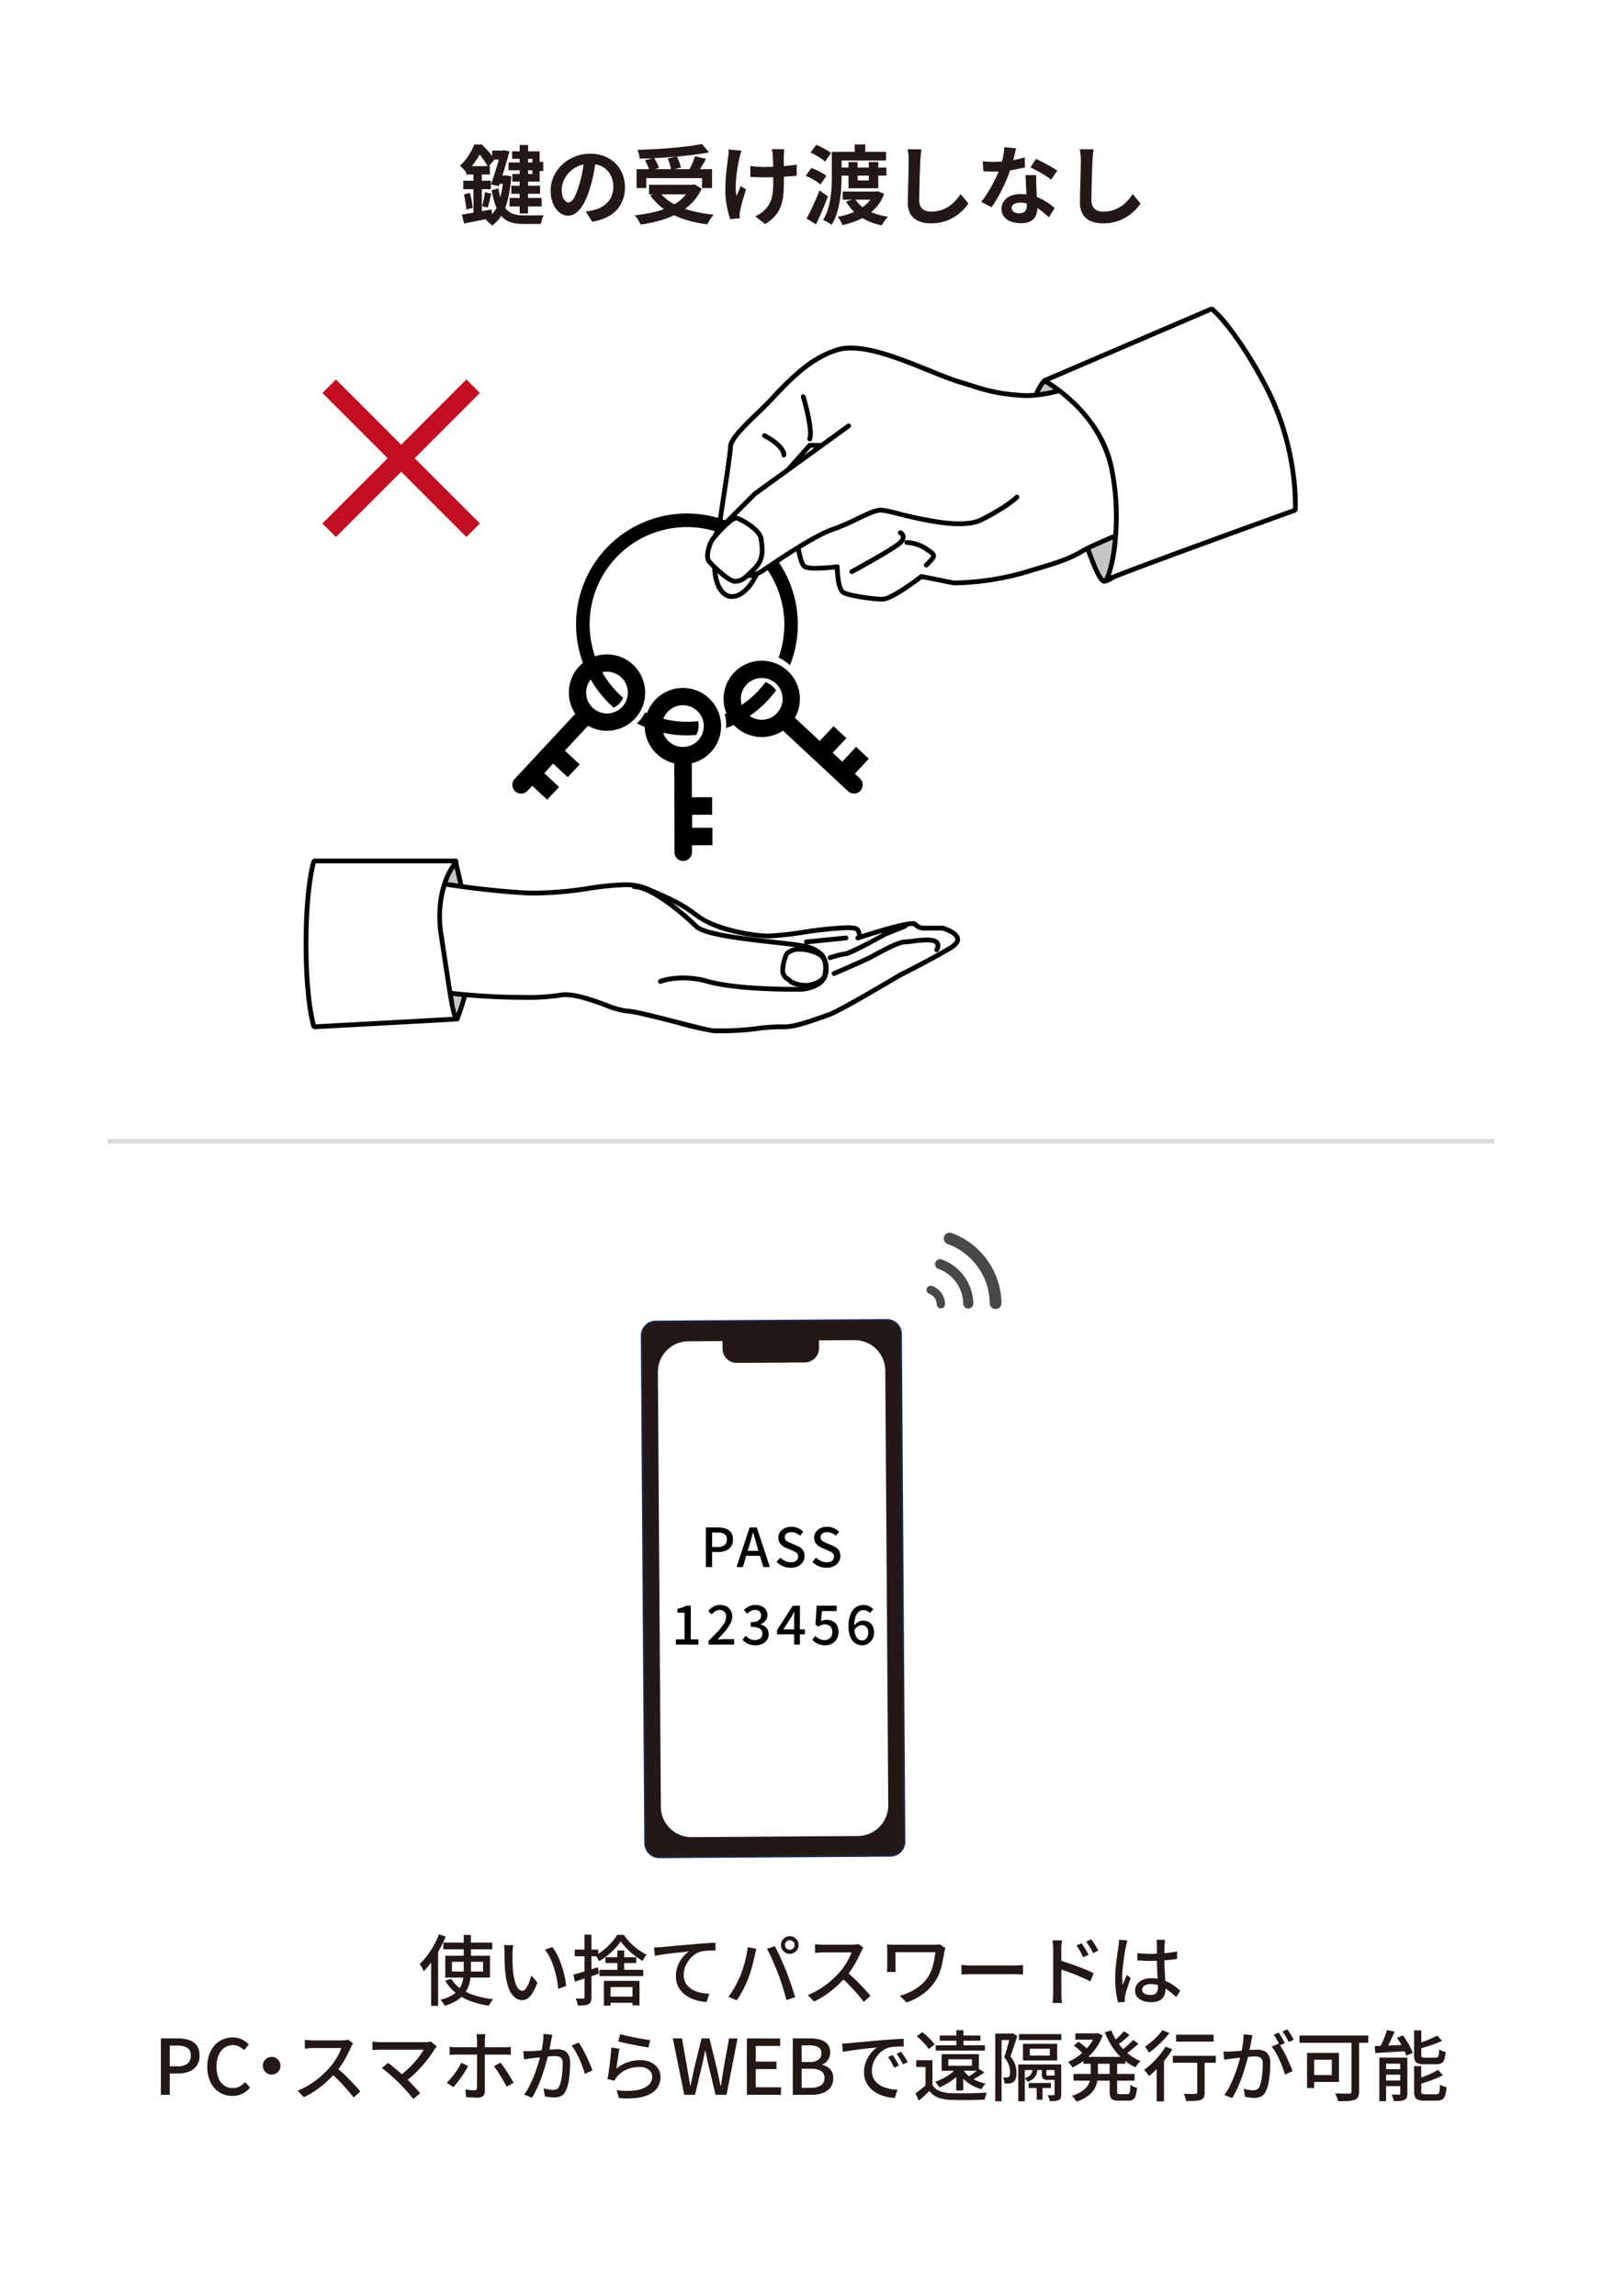 <svg xmlns="http://www.w3.org/2000/svg" width="335" height="480" viewBox="0 0 335 480"><g transform="translate(-20 -4056)"><path d="M0,0H335V480H0Z" transform="translate(20 4056)" fill="#fff"/><path d="M6.912-14.022H9.27v1.872H6.912Zm3.438,2.484h5.67V-9.9H10.35Zm5.634-.126H17.6v1.908h-1.62ZM10.926-6.678h6.012v1.692H10.926Zm-.378,2.556h6.714V-2.34H10.548Zm2.124-11.07h1.746V-.882H12.672ZM8.82-14.022h.216l.27-.09,1.242.27q-.288,1.026-.657,2.286T9.117-9.018q-.4,1.278-.783,2.412L6.66-6.93q.306-.828.612-1.782t.6-1.9q.3-.945.54-1.791t.4-1.44Zm2.268.162h5.76v6.336H11.124v-1.6h4.212v-3.168H11.088ZM8.244-6.12A11.864,11.864,0,0,0,9-3.186a4.779,4.779,0,0,0,1.161,1.71,3.553,3.553,0,0,0,1.521.8,7.8,7.8,0,0,0,1.854.207h2.025q.657,0,1.242-.009T17.694-.5a4.439,4.439,0,0,0-.369.891,6.147,6.147,0,0,0-.225.927H13.446a9.625,9.625,0,0,1-2.385-.27A4.387,4.387,0,0,1,9.189.036a5.878,5.878,0,0,1-1.4-2.142A17.049,17.049,0,0,1,6.822-5.76ZM8.082-8.8H9.828v1.728H7.56Zm1.152,0h.342l.306-.036,1.026.2a28.082,28.082,0,0,1-.7,4.779A12.013,12.013,0,0,1,8.874-.5a6.969,6.969,0,0,1-1.98,2.142,4.981,4.981,0,0,0-.4-.387Q6.246,1.026,5.985.8A2.763,2.763,0,0,0,5.526.468a6.627,6.627,0,0,0,2.6-3.195A18.063,18.063,0,0,0,9.234-8.478ZM.594-.648q1.188-.18,2.844-.468T6.8-1.71L6.948.054Q5.418.36,3.861.666t-2.817.558Zm.918-10.116H6.444v1.746H1.512ZM.882-7.722h5.76V-5.94H.882ZM1.008-4.86,2.25-5.166q.216.756.378,1.629t.216,1.5l-1.332.342a10.9,10.9,0,0,0-.171-1.53Q1.188-4.1,1.008-4.86ZM5.4-5.328l1.332.306q-.18.756-.378,1.548t-.36,1.368L4.806-2.394q.126-.414.243-.927t.216-1.053Q5.364-4.914,5.4-5.328ZM3.006-10.062H4.752v9.4L3.006-.4Zm.18-5.238H4.3v.4H4.9v.558q-.342.684-.81,1.5A16.29,16.29,0,0,1,2.97-11.16,13.174,13.174,0,0,1,1.44-9.468a2.823,2.823,0,0,0-.351-.495q-.225-.261-.468-.5a2.33,2.33,0,0,0-.459-.369,10.153,10.153,0,0,0,1.314-1.431,13.507,13.507,0,0,0,1.008-1.539A11.019,11.019,0,0,0,3.186-15.3Zm.144,0H4.752q.486.468,1,1.026t.954,1.116A7.189,7.189,0,0,1,7.4-12.132L6.066-10.566a10.6,10.6,0,0,0-.639-1.08q-.405-.612-.873-1.224A7.978,7.978,0,0,0,3.636-13.9H3.33Zm25.308,2.97q-.18,1.368-.468,2.916A28.367,28.367,0,0,1,27.4-6.282,16.089,16.089,0,0,1,26.172-3.15a6.866,6.866,0,0,1-1.539,2.025,2.764,2.764,0,0,1-1.827.711,2.849,2.849,0,0,1-1.827-.675,4.61,4.61,0,0,1-1.332-1.863,6.965,6.965,0,0,1-.495-2.7,7.05,7.05,0,0,1,.63-2.952,7.853,7.853,0,0,1,1.755-2.457,8.321,8.321,0,0,1,2.628-1.683,8.533,8.533,0,0,1,3.249-.612,8.01,8.01,0,0,1,3.015.54,6.786,6.786,0,0,1,2.295,1.494A6.485,6.485,0,0,1,34.182-9.09a7.439,7.439,0,0,1,.5,2.754,7.248,7.248,0,0,1-.774,3.384,6.4,6.4,0,0,1-2.3,2.466A9.841,9.841,0,0,1,27.828.846L26.478-1.3Q27-1.35,27.4-1.422t.756-.162A6.85,6.85,0,0,0,29.763-2.2a5.028,5.028,0,0,0,1.305-1.008,4.41,4.41,0,0,0,.873-1.413,4.877,4.877,0,0,0,.315-1.782,5.6,5.6,0,0,0-.324-1.944,4.377,4.377,0,0,0-.954-1.539,4.2,4.2,0,0,0-1.53-1.008,5.669,5.669,0,0,0-2.07-.351,5.935,5.935,0,0,0-2.538.513,5.941,5.941,0,0,0-1.854,1.323,5.809,5.809,0,0,0-1.143,1.746,4.665,4.665,0,0,0-.387,1.782,4.5,4.5,0,0,0,.216,1.5,2.275,2.275,0,0,0,.531.9.972.972,0,0,0,.675.3,1.052,1.052,0,0,0,.747-.387,4.317,4.317,0,0,0,.729-1.179,15.951,15.951,0,0,0,.72-2,24.585,24.585,0,0,0,.7-2.772,28.211,28.211,0,0,0,.414-2.88Zm8.478,2.2H52.9v3.942H50.8v-2.07H39.15v2.07H37.116Zm2.61,3.258h9.486v2H39.726ZM50.8-15.39l1.458,1.746q-1.53.288-3.3.513t-3.672.387q-1.9.162-3.807.27t-3.708.144a4.215,4.215,0,0,0-.171-.936,9.312,9.312,0,0,0-.3-.9q1.782-.054,3.645-.162t3.654-.261q1.791-.153,3.375-.36T50.8-15.39Zm-11.916,3.4,1.872-.522a10.046,10.046,0,0,1,.621,1.08,6.043,6.043,0,0,1,.423,1.044l-2,.576a5.275,5.275,0,0,0-.36-1.062A12.081,12.081,0,0,0,38.88-11.988Zm4.752-.378L45.54-12.8q.27.558.513,1.206a5.678,5.678,0,0,1,.315,1.134l-2.034.5a6.717,6.717,0,0,0-.261-1.17A12.832,12.832,0,0,0,43.632-12.366Zm5.706-.468,2.286.54q-.306.576-.63,1.134t-.648,1.053q-.324.495-.594.873l-1.782-.5q.252-.45.513-.981t.486-1.089Q49.194-12.366,49.338-12.834ZM48.42-6.876h.45l.378-.072,1.476.882a10.412,10.412,0,0,1-2.1,3.051A12.2,12.2,0,0,1,45.666-.846,18.888,18.888,0,0,1,42.039.594a29.014,29.014,0,0,1-4.077.846A4.939,4.939,0,0,0,37.638.8q-.216-.369-.468-.72A4.618,4.618,0,0,0,36.7-.486a32.553,32.553,0,0,0,3.942-.648,17.276,17.276,0,0,0,3.4-1.143,10.012,10.012,0,0,0,2.646-1.755A7.234,7.234,0,0,0,48.42-6.516ZM41.868-5.4a8.937,8.937,0,0,0,2.673,2.331,16.056,16.056,0,0,0,3.87,1.593,27.053,27.053,0,0,0,4.833.846,4.031,4.031,0,0,0-.486.612q-.252.378-.477.747a7.22,7.22,0,0,0-.369.675A25.267,25.267,0,0,1,46.98.306a15.745,15.745,0,0,1-4-1.989,12.471,12.471,0,0,1-3.006-2.961ZM68-14.31q-.036.288-.054.6t-.036.621q-.018.252-.009.765t.009,1.152v1.3q0,.657.009,1.215t.009.864q0,1.6-.117,2.907a9.856,9.856,0,0,1-.5,2.4A6.545,6.545,0,0,1,66.141-.45a9.266,9.266,0,0,1-2.133,1.8L61.938-.288a7.216,7.216,0,0,0,1.116-.621,4.768,4.768,0,0,0,.972-.819,5.261,5.261,0,0,0,.846-1.134,5.817,5.817,0,0,0,.513-1.314,8.79,8.79,0,0,0,.252-1.6q.063-.882.063-2.034V-9.036q0-.738-.018-1.53t-.036-1.467q-.018-.675-.054-1.035a5.314,5.314,0,0,0-.081-.684q-.063-.342-.117-.558ZM60.912-10.8q.432.054.882.1t.909.072q.459.027.927.027,1.17,0,2.448-.054t2.466-.171q1.188-.117,2.07-.279L70.6-8.766q-.846.09-2,.171t-2.421.126q-1.269.045-2.493.045-.378,0-.864-.018l-.972-.036-.936-.036ZM59.058-14q-.108.324-.234.747t-.2.711q-.162.738-.342,1.773t-.306,2.151a19.488,19.488,0,0,0-.126,2.187,8.995,8.995,0,0,0,.18,1.9q.18-.414.414-1t.45-1.089l1.116.72q-.252.774-.5,1.593t-.423,1.548q-.18.729-.306,1.251a2.888,2.888,0,0,0-.081.459q-.027.261-.027.423,0,.126.009.342t.027.4l-2,.2q-.2-.54-.441-1.485a20.737,20.737,0,0,1-.414-2.088,15.252,15.252,0,0,1-.171-2.259q0-1.476.1-2.844t.243-2.493q.144-1.125.234-1.845a5.54,5.54,0,0,0,.09-.8q.018-.423.036-.765Zm19.872.252H89.28v1.8H78.93Zm.612,3.276h9.81v1.692h-9.81Zm.684,5.022H87.48v1.692H80.226Zm-2.286-8.3h2.052v4.914q0,1.134-.072,2.484a26.23,26.23,0,0,1-.3,2.754,19.914,19.914,0,0,1-.63,2.718A9.9,9.9,0,0,1,77.9,1.512a3.324,3.324,0,0,0-.513-.36q-.333-.2-.675-.387A3.741,3.741,0,0,0,76.1.486a9.636,9.636,0,0,0,1.008-2.2,15.142,15.142,0,0,0,.558-2.439A23.368,23.368,0,0,0,77.9-6.606q.045-1.206.045-2.232ZM82.728-15.3h2.214v2.736H82.728Zm-1.3,3.672H83.34v3.852h2.34v-3.852h1.98v5.49H81.432ZM86.8-5.454h.4l.36-.072,1.332.558a8.916,8.916,0,0,1-1.4,2.484A9.68,9.68,0,0,1,85.491-.639,12.419,12.419,0,0,1,83.025.684a18.82,18.82,0,0,1-2.835.882,6.593,6.593,0,0,0-.45-.909,5.231,5.231,0,0,0-.576-.837A16.041,16.041,0,0,0,81.7-.837a11.4,11.4,0,0,0,2.214-1.044,7.929,7.929,0,0,0,1.746-1.44A5.864,5.864,0,0,0,86.8-5.184Zm-4.014,1.53a6.7,6.7,0,0,0,2.673,2.412A12.971,12.971,0,0,0,89.676-.2q-.216.234-.459.549T88.749,1a6.874,6.874,0,0,0-.369.6A12.678,12.678,0,0,1,83.907-.171a9.274,9.274,0,0,1-2.979-3.2ZM73.476-13.59l1.206-1.62a12.141,12.141,0,0,1,1.116.495q.594.3,1.125.612a4.864,4.864,0,0,1,.855.621L76.518-11.7a4.76,4.76,0,0,0-.819-.666q-.513-.342-1.1-.675A9.172,9.172,0,0,0,73.476-13.59ZM72.5-8.748l1.17-1.638q.54.2,1.134.468a11.658,11.658,0,0,1,1.125.585,6.575,6.575,0,0,1,.873.6l-1.242,1.8a4.92,4.92,0,0,0-.828-.639q-.522-.333-1.107-.639T72.5-8.748ZM72.666.18q.4-.72.864-1.674t.945-2.043q.477-1.089.891-2.151L77.13-4.446q-.36.972-.774,1.98T75.51-.477Q75.078.5,74.646,1.4ZM96.678-14.274q-.072.558-.135,1.206t-.1,1.188q-.018.738-.063,1.791t-.072,2.205q-.027,1.152-.054,2.268t-.027,1.944a2.673,2.673,0,0,0,.333,1.431,1.849,1.849,0,0,0,.891.756,3.344,3.344,0,0,0,1.26.225,6.582,6.582,0,0,0,2.034-.3,6.74,6.74,0,0,0,1.674-.8,7.251,7.251,0,0,0,1.359-1.17,11.575,11.575,0,0,0,1.089-1.4l1.638,1.98a9.731,9.731,0,0,1-1.134,1.368,9.824,9.824,0,0,1-1.665,1.35A8.927,8.927,0,0,1,101.484.792a9.274,9.274,0,0,1-2.79.4A6.573,6.573,0,0,1,96.129.729,3.584,3.584,0,0,1,94.437-.693a4.634,4.634,0,0,1-.6-2.493q0-.738.018-1.683t.054-1.971q.036-1.026.054-2.007T94-10.62q.018-.792.018-1.26,0-.648-.054-1.269a8.263,8.263,0,0,0-.18-1.161Zm12.816,2.484q.576.072,1.233.1t1.161.027a20.605,20.605,0,0,0,2.259-.126q1.143-.126,2.2-.333a18.078,18.078,0,0,0,1.926-.477l.072,2.088q-.774.2-1.845.405t-2.259.342a20.715,20.715,0,0,1-2.34.135q-.54,0-1.1-.018T109.656-9.7Zm7-2.7q-.108.45-.288,1.17t-.4,1.512q-.225.792-.477,1.566a24.319,24.319,0,0,1-1.044,2.754q-.648,1.458-1.4,2.844a23.82,23.82,0,0,1-1.53,2.466L109.17-3.294a19.471,19.471,0,0,0,1.206-1.674q.594-.918,1.116-1.89t.945-1.881a16.908,16.908,0,0,0,.675-1.647,17.637,17.637,0,0,0,.6-2.133,12.27,12.27,0,0,0,.3-2.223Zm4.212,5.6q-.036.576-.027,1.143t.027,1.161q.018.414.045,1.053t.063,1.35q.036.711.063,1.35t.027,1.017a3.277,3.277,0,0,1-.342,1.5A2.474,2.474,0,0,1,119.475.756a4.4,4.4,0,0,1-2.043.4,5.776,5.776,0,0,1-2.016-.333,3.3,3.3,0,0,1-1.44-.99,2.508,2.508,0,0,1-.54-1.647,2.834,2.834,0,0,1,.468-1.593,3.121,3.121,0,0,1,1.359-1.116,5.174,5.174,0,0,1,2.151-.4,9.23,9.23,0,0,1,2.916.441,10.485,10.485,0,0,1,2.394,1.125A14.05,14.05,0,0,1,124.542-2L123.336-.072q-.486-.432-1.107-.972a10.288,10.288,0,0,0-1.386-1.008,8.373,8.373,0,0,0-1.656-.774,5.863,5.863,0,0,0-1.917-.306,2.239,2.239,0,0,0-1.242.306.916.916,0,0,0-.468.792.966.966,0,0,0,.405.81,1.863,1.863,0,0,0,1.143.306,1.949,1.949,0,0,0,.972-.207,1.114,1.114,0,0,0,.5-.594,2.49,2.49,0,0,0,.144-.873q0-.414-.036-1.17t-.081-1.674q-.045-.918-.081-1.836t-.072-1.62Zm3.1.954a12.357,12.357,0,0,0-1.3-.918q-.774-.486-1.593-.927t-1.431-.711l1.152-1.782q.486.216,1.107.531t1.26.657q.639.342,1.188.675t.891.585Zm8.874-6.336q-.072.558-.135,1.206t-.1,1.188q-.018.738-.063,1.791t-.072,2.205q-.027,1.152-.054,2.268t-.027,1.944a2.673,2.673,0,0,0,.333,1.431,1.849,1.849,0,0,0,.891.756,3.344,3.344,0,0,0,1.26.225,6.582,6.582,0,0,0,2.034-.3,6.74,6.74,0,0,0,1.674-.8,7.252,7.252,0,0,0,1.359-1.17,11.574,11.574,0,0,0,1.089-1.4l1.638,1.98a9.73,9.73,0,0,1-1.134,1.368,9.824,9.824,0,0,1-1.665,1.35A8.927,8.927,0,0,1,137.484.792a9.274,9.274,0,0,1-2.79.4,6.573,6.573,0,0,1-2.565-.459,3.584,3.584,0,0,1-1.692-1.422,4.634,4.634,0,0,1-.6-2.493q0-.738.018-1.683t.054-1.971q.036-1.026.054-2.007T130-10.62q.018-.792.018-1.26,0-.648-.054-1.269a8.262,8.262,0,0,0-.18-1.161Z" transform="translate(116 4101.5)" fill="#231815"/><g transform="translate(38.676 -8048)"><g transform="translate(-869.541 -1819.063)"><path d="M185.763,72.193c2.031,6.769,6.769,24.368,8.8,24.368s12.184-8.122,5.415-24.368-17.959-17.557-17.959-17.557a10.236,10.236,0,0,0-2.348,6.05c0,3.384,6.092,11.507,6.092,11.507" transform="translate(887.232 13948)" fill="#c6c4c4"/><path d="M182.077,54.139a17.148,17.148,0,0,1,6.655,2.763,26.633,26.633,0,0,1,5.969,5.374A38.067,38.067,0,0,1,200.44,72,26.432,26.432,0,0,1,202.7,84.447a17.658,17.658,0,0,1-2.813,8.241c-1.8,2.7-4.163,4.373-5.32,4.373-.655,0-1.25-.69-2.053-2.38a52.129,52.129,0,0,1-2.043-5.259c-1.423-4.16-2.894-9.232-4.077-13.307-.415-1.431-.776-2.673-1.081-3.695-.285-.386-1.66-2.262-3.017-4.449-2.071-3.337-3.121-5.788-3.121-7.286a10.655,10.655,0,0,1,2.473-6.381Zm12.505,41.921c.578-.025,2.625-1.161,4.468-3.927,2-3,4.716-9.548.466-19.748-3.433-8.24-8.026-12.492-11.274-14.608a17.521,17.521,0,0,0-6.018-2.6,9.654,9.654,0,0,0-2.053,5.509c0,2.638,4.325,8.984,5.992,11.207l.079.156c.313,1.042.682,2.314,1.109,3.787,1.147,3.953,2.575,8.873,3.958,12.956.749,2.209,1.411,3.948,1.969,5.169C194.1,95.768,194.506,96.026,194.582,96.061Z" transform="translate(887.232 13948)"/><path d="M190.163,54.963s-7.446,3.384-13.538,2.708-5.415-.677-12.184-2.708-18.954-8.8-25.723-6.769-12.184,8.8-14.891,11.507-7.446,6.769-7.446,8.8-3.362,22.136-3.362,24.136c0,11.18,9,9,11-5,.488-3.417,5.9-2.89,5.9-2.89s.677,8.122,2.03,8.8,6.769,0,6.769,0,0,4.739,1.354,5.416,6.092,1.353,8.123,1.353,8.123-4.738,8.123-4.738l6.769,1.354A56.824,56.824,0,0,0,177.3,94.9c6.769-2.031,9.476-2.707,12.861-4.738S219.27,77.978,219.27,77.978L209.116,45.486Z" transform="translate(887.232 13948)" fill="#fff"/><path d="M209.116,44.986a.5.5,0,0,1,.477.351l10.154,32.492a.5.5,0,0,1-.294.614c-.257.1-25.722,10.161-29.033,12.148-3.059,1.835-5.5,2.561-10.84,4.151-.665.2-1.374.409-2.135.637a57.855,57.855,0,0,1-14.359,2.052.5.5,0,0,1-.1-.01l-6.546-1.309c-.46.351-1.73,1.306-3.147,2.25-2.476,1.651-4.144,2.453-5.1,2.453-2.082,0-6.9-.681-8.347-1.406-.729-.364-1.205-1.458-1.457-3.343-.1-.761-.144-1.486-.161-1.961-.834.089-2.47.242-3.925.242a6.372,6.372,0,0,1-2.58-.354c-.5-.251-1.157-1.048-1.792-5.022-.245-1.532-.4-3.034-.472-3.749-.091,0-.194,0-.308,0-1.288,0-4.317.243-4.638,2.49a23.008,23.008,0,0,1-3.13,9.269c-1.4,2.124-3.054,3.294-4.659,3.294-2.033,0-4.206-2.005-4.206-7.634,0-1.034.815-6.393,1.677-12.068.828-5.451,1.685-11.087,1.685-12.068,0-1.723,2.435-4.19,5.874-7.486.62-.594,1.2-1.155,1.718-1.668.424-.424.913-.946,1.478-1.551a61.617,61.617,0,0,1,5.726-5.566,22.812,22.812,0,0,1,7.9-4.516,10.434,10.434,0,0,1,2.986-.4c4.835,0,10.977,2.485,16.4,4.678,2.452.992,4.768,1.929,6.628,2.488,1.008.3,1.841.557,2.575.781a35.909,35.909,0,0,0,9.52,1.909,14.868,14.868,0,0,0,1.631.086c5.429,0,11.387-2.637,11.637-2.749l18.944-9.472A.5.5,0,0,1,209.116,44.986Zm9.538,32.7L208.814,46.2,190.387,55.41l-.017.008c-.255.116-6.32,2.842-12.058,2.842a15.872,15.872,0,0,1-1.742-.092,36.92,36.92,0,0,1-9.7-1.946c-.734-.224-1.565-.478-2.57-.78-1.9-.572-4.242-1.517-6.716-2.518-5.334-2.159-11.38-4.605-16.021-4.605a9.442,9.442,0,0,0-2.7.355c-5.564,1.67-10.147,6.567-13.18,9.807-.572.611-1.066,1.139-1.5,1.575-.521.521-1.11,1.085-1.733,1.683-1.277,1.223-2.723,2.61-3.811,3.855-1.45,1.66-1.755,2.5-1.755,2.909,0,1.057-.824,6.479-1.7,12.219-.819,5.388-1.666,10.959-1.666,11.917,0,4.03,1.258,6.634,3.206,6.634,2.485,0,5.713-4.1,6.8-11.7.3-2.128,2.355-3.349,5.628-3.349.485,0,.8.03.815.032a.5.5,0,0,1,.45.456c0,.02.172,2.036.5,4.107.628,3.925,1.227,4.274,1.253,4.287a5.414,5.414,0,0,0,2.133.248,42.1,42.1,0,0,0,4.35-.3.5.5,0,0,1,.562.5,20.679,20.679,0,0,0,.166,2.4c.282,2.1.769,2.5.912,2.571,1.206.6,5.807,1.3,7.9,1.3,1.354,0,5.513-2.842,7.816-4.633a.5.5,0,0,1,.405-.1l6.719,1.344a56.666,56.666,0,0,0,14.023-2.01c.761-.228,1.471-.44,2.137-.638,5.26-1.565,7.66-2.28,10.611-4.05C193.085,87.825,215.156,79.068,218.654,77.684Z" transform="translate(887.232 13948)"/><path d="M127.549,74.754a.5.5,0,0,1-.374-.832l5.415-6.092a.5.5,0,0,1,.374-.168h3.385a.5.5,0,0,1,0,1h-3.16l-5.266,5.924A.5.5,0,0,1,127.549,74.754Z" transform="translate(887.232 13948)"/><path d="M141.764,95.062a.5.5,0,0,1-.237-.94c2.43-1.308,8.969-4.937,10.037-6.005.325-.325.485-.622.451-.835a.678.678,0,0,0-.321-.395.5.5,0,1,1,.447-.894,1.647,1.647,0,0,1,.86,1.129,1.988,1.988,0,0,1-.731,1.7c-1.39,1.39-9.909,5.984-10.271,6.179A.5.5,0,0,1,141.764,95.062Z" transform="translate(887.232 13948)"/><path d="M157.333,93.707a.5.5,0,0,1-.353-.854c.523-.523.9-.9,1.138-1.193s.239-.4.239-.4-.01-.076-.236-.268-.6-.441-1.064-.751a7.575,7.575,0,0,0-3.784-1.27.5.5,0,0,1,0-1,8.523,8.523,0,0,1,4.338,1.438c1.117.744,1.678,1.118,1.741,1.753.066.669-.476,1.211-1.665,2.4A.5.5,0,0,1,157.333,93.707Z" transform="translate(887.232 13948)"/><path d="M132.965,67.309a.5.5,0,0,1-.474-.658c.514-1.543-.806-6.658-1.359-8.5a.5.5,0,1,1,.958-.287c.005.017.518,1.733.941,3.676.589,2.709.723,4.484.409,5.426A.5.5,0,0,1,132.965,67.309Z" transform="translate(887.232 13948)"/><path d="M127.549,70.693a.5.5,0,0,1-.5-.5c0-1.251-2.322-2.881-3.785-3.614a.5.5,0,0,1,.447-.894A15.394,15.394,0,0,1,125.819,67c1.48,1.11,2.23,2.184,2.23,3.192A.5.5,0,0,1,127.549,70.693Z" transform="translate(887.232 13948)"/><path d="M108.295,134.632c.006,2.38.011,4.744.017,7.1l4.234-.011c0,1.252.006,2.46.009,3.664l-4.183.009c0,.931,0,1.826.006,2.727l4.223-.01c0,1.244.006,2.449.009,3.643l-4.277.01c0,.481,0,.913,0,1.345a1.956,1.956,0,0,1-.23.991,1.826,1.826,0,0,1-3.43-.879q-.022-9.165-.042-18.329a2.344,2.344,0,0,1,.025-.251,7.963,7.963,0,0,1-5.205-3.947,7.778,7.778,0,0,1-.821-5.469,7.981,7.981,0,1,1,9.66,9.4m1.226-10.86a4.362,4.362,0,1,0,.011,6.174,4.356,4.356,0,0,0-.011-6.174" transform="translate(887.232 13948)"/><path d="M123.684,117.666c-.029.039-.052.081-.081.12a20.226,20.226,0,0,1-8.433,6.581,7.154,7.154,0,0,1,.295,2.928,23.014,23.014,0,0,0,10.4-7.822c.021-.028.038-.058.06-.087a4.524,4.524,0,0,0-2.242-1.72" transform="translate(887.232 13948)"/><path d="M129.853,125.129l5.2,4.842c.972-1.046,1.94-2.085,2.884-3.1.917.852,1.8,1.676,2.682,2.5l-2.851,3.061,2,1.858,2.878-3.091c.911.848,1.792,1.669,2.667,2.482l-2.915,3.131c.353.327.67.62.987.915a1.97,1.97,0,0,1,.566.844,1.826,1.826,0,0,1-2.985,1.9q-6.709-6.244-13.416-12.489a2.508,2.508,0,0,1-.166-.19,7.958,7.958,0,0,1-6.438,1.1,7.773,7.773,0,0,1-4.555-3.136,7.981,7.981,0,1,1,13.465-.633m-7.094-8.313a4.362,4.362,0,1,0,4.517,4.209,4.356,4.356,0,0,0-4.517-4.209" transform="translate(887.232 13948)"/><path d="M86.6,126.782l-4.842,5.2c1.046.972,2.085,1.94,3.1,2.884-.852.917-1.676,1.8-2.5,2.682L79.305,134.7l-1.858,2,3.091,2.878c-.848.911-1.669,1.792-2.482,2.667l-3.131-2.915c-.327.353-.62.67-.915.987a1.97,1.97,0,0,1-.844.566,1.826,1.826,0,0,1-1.9-2.985q6.245-6.709,12.489-13.416a2.508,2.508,0,0,1,.19-.166,7.958,7.958,0,0,1-1.105-6.438,7.773,7.773,0,0,1,3.136-4.555,7.981,7.981,0,1,1,.633,13.465m8.313-7.094a4.362,4.362,0,1,0-4.209,4.517,4.356,4.356,0,0,0,4.209-4.517" transform="translate(887.232 13948)"/><path d="M98.541,123.961a7.733,7.733,0,0,1-1.728,2.324,23.057,23.057,0,0,0,9.861,2.506,18.726,18.726,0,0,0,2.563-.1,4.057,4.057,0,0,0,.381-2.876,20.256,20.256,0,0,1-11.077-1.857" transform="translate(887.232 13948)"/><path d="M130.224,102.271a23.185,23.185,0,1,0-38.27,20.722,3.554,3.554,0,0,0,1.944-2.085,20.333,20.333,0,0,1,10.449-35.445,20.379,20.379,0,0,1,22.1,27.051,10.208,10.208,0,0,1,2.378,1.623,23.016,23.016,0,0,0,1.4-11.866" transform="translate(887.232 13948)"/><path d="M141.087,64.1l-19.63,14.215-7.446,7.446c-1.354,1.354-2.031,4.738,0,7.446s6.769,2.707,8.8,1.354,10.83-7.446,14.891-8.8,8.123-4.062,10.154-4.062,15.569,4.739,20.984,2.031,7.446-4.738,7.446-4.738" transform="translate(887.232 13948)" fill="#fff"/><path d="M119.271,95.947a7,7,0,0,1-5.66-2.439,6.9,6.9,0,0,1-1.368-4.562,5.594,5.594,0,0,1,1.415-3.538l7.446-7.446a.5.5,0,0,1,.06-.051L140.794,63.7a.5.5,0,0,1,.587.81L121.782,78.7l-7.418,7.418c-1.179,1.179-1.841,4.276.046,6.792a5.774,5.774,0,0,0,4.05,2,6.672,6.672,0,0,0,4.073-.764c.2-.132.462-.311.781-.525,2.872-1.939,10.5-7.09,14.229-8.333a45.471,45.471,0,0,0,5.114-2.2c2.116-1.015,3.944-1.891,5.2-1.891a23.128,23.128,0,0,1,3.692.761,84.542,84.542,0,0,0,9,1.839c3.7.481,6.418.307,8.065-.516,5.256-2.628,7.3-4.625,7.317-4.645a.5.5,0,0,1,.707.708c-.085.085-2.151,2.12-7.576,4.832-4.171,2.086-12.674,0-17.754-1.246a26.113,26.113,0,0,0-3.453-.732c-1.027,0-2.843.871-4.766,1.793a46.233,46.233,0,0,1-5.23,2.243c-3.6,1.2-11.145,6.295-13.986,8.213-.32.216-.586.4-.785.529A7.152,7.152,0,0,1,119.271,95.947Z" transform="translate(887.232 13948)"/><path d="M122.811,87.792c.208,1.844.677,4.061-1.354,6.092s-2.684,2.663-4.061,2.708-4.377-2.956-5.415-4.062c-.927-.987.038-3.894.676-4.738.914-1.207,4.1-4.738,5.1-4.4s4.829,2.382,5.056,4.4" transform="translate(887.232 13948)" fill="#fff"/><path d="M117.607,82.869a.959.959,0,0,1,.309.049c1.068.364,5.13,2.493,5.392,4.817.016.146.035.294.053.445.219,1.789.491,4.016-1.55,6.057s-2.8,2.8-4.4,2.854h-.047c-.73,0-1.761-.568-3.149-1.737a32.783,32.783,0,0,1-2.6-2.483c-1.225-1.3.009-4.545.642-5.382a27.957,27.957,0,0,1,2.428-2.7C116.454,83.068,117.2,82.869,117.607,82.869Zm-.241,13.223h.014c1.157-.038,1.683-.521,3.723-2.562,1.7-1.7,1.477-3.492,1.265-5.228-.019-.154-.037-.305-.054-.454-.182-1.615-3.555-3.58-4.709-3.979-.062,0-.6.057-2.221,1.637a26.825,26.825,0,0,0-2.329,2.587c-.622.822-1.354,3.408-.71,4.094a32.341,32.341,0,0,0,2.515,2.4C116.471,95.946,117.149,96.092,117.366,96.092Z" transform="translate(887.232 13948)"/><path d="M182.018,54.636s11.19,6.08,13.9,17.587,0,24.338-1.354,24.338S234.5,81.7,234.5,81.7a54.971,54.971,0,0,0-6.092-25.722c-6.769-12.862-11.389-16.342-11.389-16.342Z" transform="translate(887.232 13948)" fill="#fff"/><path d="M216.821,39.176l.5.06a21.606,21.606,0,0,1,3.244,3.433,80.847,80.847,0,0,1,8.286,13.076,52.189,52.189,0,0,1,3.845,9.536,58.01,58.01,0,0,1,1.792,8.311A46.491,46.491,0,0,1,235,81.726l-.33.444c-.353.127-35.12,12.644-39.475,14.588a.87.87,0,0,1-.631.3.515.515,0,0,1-.521-.4.541.541,0,0,1,.33-.612c.05-.028.114-.061.193-.1.532-.792,1.4-3.785,1.806-8.363a50.241,50.241,0,0,0-.941-15.246,26.527,26.527,0,0,0-7.821-12.859,31.608,31.608,0,0,0-5.829-4.4l.042-.9ZM234.01,81.345a49.113,49.113,0,0,0-.518-7.64,54.452,54.452,0,0,0-5.528-17.494c-5.825-11.068-10.05-15.139-11.031-15.995L183.117,54.709a34.506,34.506,0,0,1,5.178,4.042,31.217,31.217,0,0,1,4.726,5.6,24.425,24.425,0,0,1,3.382,7.761,51.266,51.266,0,0,1,.964,15.562,33.52,33.52,0,0,1-1.437,7.7C202.942,92.543,230.5,82.607,234.01,81.345Z" transform="translate(887.232 13948)"/></g><g transform="translate(-850.959 -1816.637)"><path d="M40.459,153.43s-4.359-3.689-6.01,5.391.825,23.939,1.651,24.764,4.54,2.064,4.54,2.064,2.889-7.017,2.889-13.62-3.07-18.6-3.07-18.6" transform="translate(887.232 13948)" fill="#c6c4c4"/><path d="M38.467,152.189h0a3.943,3.943,0,0,1,2.314.86l.161.258c.126.492,3.086,12.132,3.086,18.723a36.631,36.631,0,0,1-1.463,9.421,43.167,43.167,0,0,1-1.464,4.389l-.621.284c-.392-.131-3.852-1.3-4.735-2.185-.119-.119-.436-.436-.976-3.2-.355-1.816-.682-4.086-.922-6.39-.371-3.567-.851-10.339.109-15.619a11.9,11.9,0,0,1,1.936-5.166A3.234,3.234,0,0,1,38.467,152.189Zm1.55,1.535a2.875,2.875,0,0,0-1.55-.535h0a2.28,2.28,0,0,0-1.79,1,10.986,10.986,0,0,0-1.736,4.724c-.925,5.09-.472,11.662-.12,15.127.535,5.256,1.35,8.766,1.644,9.206a16.275,16.275,0,0,0,3.883,1.777,40.832,40.832,0,0,0,2.681-12.991C43.029,165.987,40.388,155.206,40.017,153.724Z" transform="translate(887.232 13948)"/><path d="M34.036,156.758a175.551,175.551,0,0,0,19.811,2.476c11.556.826,20.636-3.3,26.415-.825s7.429,3.3,10.73,5.778,10.731,4.127,14.859,4.127,17.747-2.889,18.572-1.238,0,1.651,0,1.651,11.144-3.714,11.97-2.889a2.556,2.556,0,0,0,1.651.825h4.127s5.778,1.651,1.651,4.128-10.731,5.778-10.731,5.778-12.382,7.429-14.858,8.255-6.6,2.476-9.08,2.476a38.078,38.078,0,0,0-6.191.413,60.963,60.963,0,0,1-8.668.412c-1.651,0-15.683-4.127-18.16-4.127s-9.905-4.127-14.032-3.3-16.1.413-22.7-.412c-4.776-.6-12.794.412-12.794.412l.825-23.938Z" transform="translate(887.232 13948)" fill="#fff"/><path d="M27.432,156.258h6.6a.5.5,0,0,1,.1.01,176.861,176.861,0,0,0,19.749,2.468c1.021.073,2.079.11,3.144.11a78.126,78.126,0,0,0,11.143-1,56.219,56.219,0,0,1,7.452-.738,12.179,12.179,0,0,1,4.838.842c5.767,2.471,7.458,3.306,10.833,5.838,3.327,2.495,10.722,4.027,14.559,4.027a68.732,68.732,0,0,0,7.1-.781,81.324,81.324,0,0,1,9.268-.967c1.581,0,2.373.235,2.649.786a4.058,4.058,0,0,1,.391,1.075c2.492-.8,8.611-2.709,10.6-2.709a1.185,1.185,0,0,1,.889.266,2.1,2.1,0,0,0,1.3.679h4.122a.5.5,0,0,1,.137.019c.334.1,3.268.98,3.487,2.64.111.841-.466,1.647-1.716,2.4-3.994,2.4-10.366,5.6-10.747,5.788-.7.422-12.464,7.464-14.941,8.291-.459.153-.98.336-1.531.53-2.5.878-5.608,1.972-7.707,1.972a37.752,37.752,0,0,0-6.136.41,60.132,60.132,0,0,1-6.965.426c-.367,0-.694,0-1.01-.006-.264,0-.514-.005-.749-.005a64.2,64.2,0,0,1-7.681-1.767c-4.089-1.051-9.179-2.36-10.479-2.36A18.2,18.2,0,0,1,71.4,183.16c-2.554-.924-5.734-2.073-8.1-2.073a5.668,5.668,0,0,0-1.1.1,46.309,46.309,0,0,1-7.526.46,138.616,138.616,0,0,1-15.335-.866,29.617,29.617,0,0,0-3.582-.185,85.514,85.514,0,0,0-9.088.6.5.5,0,0,1-.562-.513l.825-23.938A.5.5,0,0,1,27.432,156.258Zm6.555,1H27.915l-.788,22.874a84.747,84.747,0,0,1,8.63-.537,30.6,30.6,0,0,1,3.706.193,137.508,137.508,0,0,0,15.211.858,43.061,43.061,0,0,0,7.33-.441,6.664,6.664,0,0,1,1.3-.119c2.537,0,5.671,1.133,8.436,2.133a18.626,18.626,0,0,0,4.4,1.278c1.427,0,6.155,1.216,10.728,2.391,3.32.853,6.753,1.736,7.432,1.736.24,0,.492,0,.758.005.314,0,.638.006,1,.006a59.175,59.175,0,0,0,6.854-.42,38.405,38.405,0,0,1,6.246-.416c1.928,0,5.076-1.107,7.375-1.915.556-.2,1.08-.38,1.547-.535,2.4-.8,14.635-8.135,14.759-8.209l.034-.018c.066-.033,6.633-3.322,10.7-5.76.851-.511,1.291-1.011,1.239-1.409-.1-.779-1.823-1.526-2.7-1.79h-4.055a2.993,2.993,0,0,1-1.961-.928,1.177,1.177,0,0,0-.226-.016c-1.63,0-6.957,1.562-11.046,2.907a.86.86,0,0,1-.388.1.5.5,0,0,1-.158-.974l.025-.008a2.243,2.243,0,0,0-.308-.931c-.04-.035-.341-.246-1.761-.246a80.921,80.921,0,0,0-9.131.958,68.808,68.808,0,0,1-7.24.79,33.863,33.863,0,0,1-7.865-1.151,22.009,22.009,0,0,1-7.294-3.076c-3.288-2.466-4.949-3.285-10.627-5.718a11.217,11.217,0,0,0-4.444-.761,55.568,55.568,0,0,0-7.312.729,78.931,78.931,0,0,1-11.283,1.009c-1.089,0-2.171-.038-3.215-.113A179.161,179.161,0,0,1,33.987,157.258Z" transform="translate(887.232 13948)"/><path d="M83.15,177.807a16.469,16.469,0,0,1,9.9,0c5.779,1.651,16.51,1.651,18.986,1.651,2.61,0,5.778-1.151,5.778-4.127,0-2.477-.825-4.128-4.953-4.953s-19.811-1.651-22.287-4.127S81.293,158,77.681,158" transform="translate(887.232 13948)" fill="#fff"/><path d="M112.041,179.958c-10.974,0-16.456-.908-19.123-1.67a17.807,17.807,0,0,0-6.883-.608,11.754,11.754,0,0,0-2.7.592.5.5,0,0,1-.371-.929,12.4,12.4,0,0,1,2.913-.651,18.8,18.8,0,0,1,7.315.635c2.606.744,7.991,1.632,18.849,1.632a7.327,7.327,0,0,0,3.614-.878,3.06,3.06,0,0,0,1.664-2.749c0-2.3-.725-3.7-4.551-4.463-1.179-.236-3.36-.476-5.885-.755-8.085-.891-14.92-1.771-16.658-3.509a51.1,51.1,0,0,0-5.959-5c-2.854-2.032-5.131-3.106-6.585-3.106a.5.5,0,0,1,0-1c3.962,0,11.073,6.222,13.252,8.4.476.476,1.946,1.2,6.242,1.945,3.079.534,6.66.928,9.819,1.277,2.548.281,4.749.524,5.971.768a7.411,7.411,0,0,1,4.3,2.018,5,5,0,0,1,1.052,3.425,4.05,4.05,0,0,1-2.156,3.61A8.349,8.349,0,0,1,112.041,179.958Z" transform="translate(887.232 13948)"/><path d="M109.565,172.029a8.542,8.542,0,0,0-.825,3.3c0,1.651.825,1.651,1.65,2.476.584.584,2.477.826,3.3.826s3.676-.658,3.9-2.393.226-3.386-1.425-4.211-4.953-1.651-6.6,0" transform="translate(887.232 13948)" fill="#f6e2c9"/><path d="M109.565,172.029a8.542,8.542,0,0,0-.825,3.3c0,1.651.825,1.651,1.65,2.476.584.584,2.477.826,3.3.826s3.676-.658,3.9-2.393.226-3.386-1.425-4.211S111.216,170.378,109.565,172.029Z" transform="translate(887.232 13948)" fill="#fff"/><path d="M112.293,170.576h0a9.841,9.841,0,0,1,4.1,1.006c1.908.954,1.943,2.833,1.7,4.723-.28,2.151-3.509,2.828-4.4,2.828-.567,0-2.848-.165-3.656-.972a4.817,4.817,0,0,0-.589-.483,2.447,2.447,0,0,1-1.208-2.346,8.987,8.987,0,0,1,.878-3.525.5.5,0,0,1,.094-.13A4.185,4.185,0,0,1,112.293,170.576Zm1.4,7.557c.734,0,3.231-.61,3.406-1.958.236-1.81.125-3.061-1.153-3.7a8.777,8.777,0,0,0-3.652-.9,3.289,3.289,0,0,0-2.316.749,7.98,7.98,0,0,0-.738,3.006,1.492,1.492,0,0,0,.8,1.54,5.7,5.7,0,0,1,.705.583A6.034,6.034,0,0,0,113.692,178.133Z" transform="translate(887.232 13948)"/><path d="M119.471,176.656a.5.5,0,0,1-.2-.96c.058-.025,5.783-2.48,7.4-3.29.349-.175.814-.426,1.351-.716,2.06-1.114,4.88-2.639,6.3-2.639.31,0,.853-.069,1.482-.15,2.623-.335,4.858-.523,5.635.571a1.832,1.832,0,0,1-.066,1.953.5.5,0,0,1-.894-.447c.151-.3.3-.709.145-.927-.087-.123-.43-.408-1.728-.413a24.436,24.436,0,0,0-2.964.255,15.264,15.264,0,0,1-1.609.158c-1.168,0-4.084,1.576-5.826,2.518-.545.295-1.016.549-1.38.731-1.645.823-7.219,3.213-7.456,3.314A.5.5,0,0,1,119.471,176.656Z" transform="translate(887.232 13948)"/><path d="M118.645,173.354a.5.5,0,0,1-.158-.975,18.158,18.158,0,0,1,3.448-.851,71.632,71.632,0,0,0,8.023-4.065.5.5,0,0,1,.057-.027l4.128-1.651a.5.5,0,1,1,.371.928l-4.1,1.639c-.24.133-1.986,1.1-3.8,2.054-4.03,2.122-4.446,2.122-4.669,2.122a16.992,16.992,0,0,0-3.144.8A.5.5,0,0,1,118.645,173.354Z" transform="translate(887.232 13948)"/><path d="M0,1.325A.5.5,0,0,1-.5.875.5.5,0,0,1-.05.327L8.205-.5a.5.5,0,0,1,.547.448A.5.5,0,0,1,8.3.5L.05,1.323Z" transform="translate(1000.925 14116.728)"/><path d="M40.639,152.63s-4.953,4.953-3.3,15.684,2.477,17.334,3.3,17.334S10.7,187.3,10.7,187.3,9.05,182.346,9.05,169.965,10.7,152.63,10.7,152.63Z" transform="translate(887.232 13948)" fill="#fff"/><path d="M10.7,152.13H40.639l.354.854a11.872,11.872,0,0,0-2.182,3.707,22.048,22.048,0,0,0-.979,11.548c.28,1.822.542,3.562.774,5.1.538,3.572.963,6.394,1.34,8.456a12.493,12.493,0,0,0,.856,3.379.5.5,0,0,1-.119.979l-.075.006-.256.017-.953.058c-.777.046-1.919.11-3.395.193-2.485.139-5.949.329-10.3.565-7.4.4-14.9.805-14.978.809l-.5-.341c-.068-.205-1.677-5.172-1.677-17.492s1.608-17.288,1.677-17.493Zm28.889,1H11.077c-.352,1.312-1.527,6.474-1.527,16.835,0,10.306,1.163,15.468,1.522,16.813,9.034-.485,24.788-1.337,28.653-1.568-.029-.078-.056-.158-.083-.238a21.624,21.624,0,0,1-.582-2.467c-.4-2.108-.863-5.159-1.445-9.021-.231-1.534-.493-3.273-.773-5.094a26.525,26.525,0,0,1-.183-7.112,19.708,19.708,0,0,1,1.245-5.016A14.787,14.787,0,0,1,39.59,153.13Z" transform="translate(887.232 13948)"/></g><g transform="translate(-87.277 10230.302)"><path d="M28.695,31.523-1.414,1.414,1.414-1.414,31.523,28.695Z" transform="translate(137.435 1954.441)" fill="#c30d23"/><path d="M1.414,31.523l-2.828-2.828L28.695-1.414l2.828,2.828Z" transform="translate(137.435 1954.441)" fill="#c30d23"/></g></g><path d="M-74.784-11.824H-64.56v1.392H-74.784Zm1.792,4.016v2.032h6.5V-7.808Zm-1.392-1.264h9.344v4.56h-9.344Zm1.232,4.816a6.825,6.825,0,0,0,2,2.088A10.944,10.944,0,0,0-68.16-.76,20.129,20.129,0,0,0-64.368,0q-.144.16-.32.4t-.328.488a3.7,3.7,0,0,0-.248.472,18.193,18.193,0,0,1-3.88-.968,11.267,11.267,0,0,1-3.072-1.72A9.121,9.121,0,0,1-74.4-3.856Zm2.624-9.168h1.5v7.168a15.347,15.347,0,0,1-.112,1.872,7.718,7.718,0,0,1-.432,1.768,5.741,5.741,0,0,1-.92,1.6A6.224,6.224,0,0,1-72.064.336a10.021,10.021,0,0,1-2.416,1.04,4.715,4.715,0,0,0-.256-.408Q-74.9.736-75.072.5a3.829,3.829,0,0,0-.336-.392,8.662,8.662,0,0,0,2.272-.824A5.138,5.138,0,0,0-71.712-1.84a4.307,4.307,0,0,0,.784-1.344,6.141,6.141,0,0,0,.328-1.5q.072-.776.072-1.576Zm-5.184-.128,1.408.464a25.953,25.953,0,0,1-1.272,2.68A23.574,23.574,0,0,1-77.152-7.9a16.076,16.076,0,0,1-1.76,2.072,3.837,3.837,0,0,0-.208-.48q-.144-.288-.3-.576a4.243,4.243,0,0,0-.3-.48A13.78,13.78,0,0,0-78.184-9.1,18.491,18.491,0,0,0-76.8-11.224,17.32,17.32,0,0,0-75.712-13.552Zm-1.632,4.3,1.44-1.44.016.016V1.408h-1.456Zm17.168-2.032a5.041,5.041,0,0,0-.08.544q-.032.32-.056.64t-.024.544q0,.5.008,1.1t.024,1.24q.016.632.08,1.256a13.843,13.843,0,0,0,.384,2.208,4.312,4.312,0,0,0,.656,1.472,1.152,1.152,0,0,0,.928.528.792.792,0,0,0,.576-.288,3.2,3.2,0,0,0,.512-.768,9.106,9.106,0,0,0,.44-1.048q.2-.568.344-1.1l1.264,1.488a12.517,12.517,0,0,1-1.016,2.168,3.754,3.754,0,0,1-1.032,1.16,1.985,1.985,0,0,1-1.12.352,2.493,2.493,0,0,1-1.528-.552,4.3,4.3,0,0,1-1.256-1.816,12.344,12.344,0,0,1-.752-3.376q-.08-.7-.12-1.52t-.048-1.552Q-62-9.328-62-9.808q0-.3-.024-.744a4.088,4.088,0,0,0-.1-.76Zm8.192.4a10.034,10.034,0,0,1,.84,1.3A13.57,13.57,0,0,1-50.4-7.968q.336.864.6,1.76t.44,1.776a14.543,14.543,0,0,1,.24,1.664l-1.648.64a21.468,21.468,0,0,0-.32-2.176,20.736,20.736,0,0,0-.576-2.248,16.015,16.015,0,0,0-.824-2.1,7.964,7.964,0,0,0-1.08-1.7Zm14.272-1.2a9.745,9.745,0,0,1-1.176,1.488,16.418,16.418,0,0,1-1.568,1.448A12.066,12.066,0,0,1-42.24-7.936a4.419,4.419,0,0,0-.336-.632,6.3,6.3,0,0,0-.416-.6,10.127,10.127,0,0,0,1.808-1.184,13.251,13.251,0,0,0,1.576-1.512,9.338,9.338,0,0,0,1.144-1.576h1.392a13.322,13.322,0,0,0,1.384,1.656,13.118,13.118,0,0,0,1.656,1.432,10.428,10.428,0,0,0,1.744,1.04,6.462,6.462,0,0,0-.44.624A5.661,5.661,0,0,0-33.1-8a12.842,12.842,0,0,1-1.712-1.136,16.042,16.042,0,0,1-1.616-1.44A13.01,13.01,0,0,1-37.712-12.08ZM-40.9-8.768h6.448v1.216H-40.9Zm2.5-1.424h1.424v4.736H-38.4Zm-3.744,4.064h9.152v1.3h-9.152Zm.928,2.3h7.44V1.3h-1.456V-2.528h-4.592V1.344h-1.392Zm.7,3.3H-34.5V.752h-6.016Zm-7.1-4.608q.976-.256,2.36-.68l2.792-.856.208,1.344q-1.3.448-2.608.88t-2.4.784Zm.3-5.232H-42.4V-8.96h-4.912Zm2.048-3.12h1.44V-.416a2.762,2.762,0,0,1-.128.936.933.933,0,0,1-.48.52,2.364,2.364,0,0,1-.888.248,11.289,11.289,0,0,1-1.352.04,4.309,4.309,0,0,0-.16-.72A5.164,5.164,0,0,0-47.1-.128q.512.016.952.016h.584a.318.318,0,0,0,.232-.072.318.318,0,0,0,.072-.232ZM-30.736-10.8q.464-.016.864-.04t.624-.04q.432-.032,1.16-.1t1.656-.16q.928-.088,1.984-.176t2.16-.184q.864-.08,1.664-.136t1.5-.1q.7-.04,1.248-.056v1.616q-.432,0-1,.016T-20-10.1a5.643,5.643,0,0,0-.976.16,4.4,4.4,0,0,0-1.456.752A5.356,5.356,0,0,0-23.552-8a5.813,5.813,0,0,0-.72,1.416,4.481,4.481,0,0,0-.256,1.464,3.58,3.58,0,0,0,.3,1.52,3.261,3.261,0,0,0,.832,1.112,4.709,4.709,0,0,0,1.208.752,6.7,6.7,0,0,0,1.456.44,11.046,11.046,0,0,0,1.576.176l-.592,1.7A8.5,8.5,0,0,1-21.608.3,8.473,8.473,0,0,1-23.352-.36a5.789,5.789,0,0,1-1.456-1.056A4.677,4.677,0,0,1-25.8-2.88a4.754,4.754,0,0,1-.36-1.9,5.954,5.954,0,0,1,.408-2.224,6.567,6.567,0,0,1,1.04-1.784A6.213,6.213,0,0,1-23.44-9.984q-.48.064-1.184.136t-1.512.16q-.808.088-1.624.192T-29.3-9.28q-.728.112-1.256.24Zm27.392-.512a.958.958,0,0,0,.288.7.958.958,0,0,0,.7.288.984.984,0,0,0,.712-.288.945.945,0,0,0,.3-.7.971.971,0,0,0-.3-.712.971.971,0,0,0-.712-.3.945.945,0,0,0-.7.3A.984.984,0,0,0-3.344-11.312Zm-.848,0a1.778,1.778,0,0,1,.248-.928,1.953,1.953,0,0,1,.664-.672,1.735,1.735,0,0,1,.928-.256,1.735,1.735,0,0,1,.928.256,2.024,2.024,0,0,1,.672.672,1.735,1.735,0,0,1,.256.928,1.735,1.735,0,0,1-.256.928,1.953,1.953,0,0,1-.672.664,1.778,1.778,0,0,1-.928.248A1.778,1.778,0,0,1-3.28-9.72a1.885,1.885,0,0,1-.664-.664A1.778,1.778,0,0,1-4.192-11.312Zm-8.5,6.432q.256-.656.5-1.392t.456-1.528q.208-.792.36-1.576t.232-1.5l1.808.368q-.048.208-.112.456t-.12.488q-.056.24-.1.416-.08.384-.216.984t-.328,1.28q-.192.68-.408,1.376t-.456,1.288q-.288.752-.672,1.544t-.816,1.544q-.432.752-.864,1.376L-15.168-.5A17.873,17.873,0,0,0-13.76-2.68,22.107,22.107,0,0,0-12.688-4.88Zm7.888-.5Q-5.04-6-5.336-6.7T-5.944-8.12q-.312-.712-.616-1.336t-.56-1.072l1.648-.544q.24.448.552,1.072t.632,1.336q.32.712.624,1.416t.544,1.312q.224.576.488,1.3T-2.1-3.16q.264.76.488,1.472T-1.232-.4L-3.056.192q-.208-.88-.5-1.84t-.6-1.92Q-4.464-4.528-4.8-5.376Zm17.84-5.392a2.445,2.445,0,0,0-.24.368,3.6,3.6,0,0,0-.224.464q-.336.768-.824,1.712a20.78,20.78,0,0,1-1.1,1.88A15.638,15.638,0,0,1,9.36-4.64,23.254,23.254,0,0,1,7.416-2.672,21.142,21.142,0,0,1,5.168-.9,17.528,17.528,0,0,1,2.72.5l-1.3-1.36a15.525,15.525,0,0,0,2.5-1.264A18.055,18.055,0,0,0,6.176-3.776,19.383,19.383,0,0,0,8-5.552,13.513,13.513,0,0,0,9.056-6.9a15.389,15.389,0,0,0,.912-1.5,7.064,7.064,0,0,0,.576-1.376H4.672q-.3,0-.664.024T3.352-9.7q-.3.024-.424.024v-1.808q.16.016.48.04l.672.048q.352.024.592.024h5.936a6.342,6.342,0,0,0,.816-.048A3.665,3.665,0,0,0,12-11.536ZM9.568-5.7q.64.528,1.344,1.184T12.288-3.16q.672.7,1.256,1.336t.984,1.136L13.12.56q-.592-.8-1.36-1.68T10.128-2.888Q9.264-3.776,8.4-4.544Zm20.64-4.992a1.081,1.081,0,0,0-.1.264q-.048.184-.088.352t-.072.264q-.144.9-.336,1.928a15.472,15.472,0,0,1-.536,2.064,8.748,8.748,0,0,1-.952,1.976A10.249,10.249,0,0,1,25.56-1.12,12.757,12.757,0,0,1,22.064.7L20.672-.72a11.291,11.291,0,0,0,2.248-.84A10.992,10.992,0,0,0,24.992-2.9a7.487,7.487,0,0,0,1.6-1.792,7.952,7.952,0,0,0,.736-1.528,12.188,12.188,0,0,0,.488-1.76,16.84,16.84,0,0,0,.264-1.832H19.76v2.976q0,.16.008.488t.04.664h-1.84q.032-.336.048-.616t.016-.536V-10.24q0-.288-.016-.592t-.048-.592q.352.016.816.032t.992.016h7.968q.336,0,.656-.024a5.3,5.3,0,0,0,.576-.072Zm3.344,3.552.664.04q.392.024.848.04t.872.016h8.7q.576,0,1.04-.04t.752-.056v1.984L45.664-5.2q-.5-.032-1.024-.032h-8.7q-.656,0-1.312.024t-1.072.056Zm25.12-4.544q.224.3.5.728t.528.864q.256.44.432.824l-1.12.5q-.208-.464-.432-.872t-.464-.808q-.24-.4-.512-.768Zm2.016-.832q.224.288.5.7t.544.856q.272.44.464.792l-1.1.544q-.224-.464-.456-.864t-.488-.784q-.256-.384-.528-.752ZM52.736-1.248V-10.5q0-.384-.04-.888t-.1-.9H54.56q-.032.384-.08.872t-.048.92v3.152q0,.96.008,1.928t.008,1.832q0,.864,0,1.488t0,.848q0,.24.008.608T54.5.112q.04.384.056.688H52.608q.048-.432.088-1.008T52.736-1.248ZM54.08-8.112q.784.224,1.752.552t1.968.7q1,.368,1.888.744t1.512.68l-.7,1.728q-.672-.352-1.512-.728t-1.72-.728q-.88-.352-1.7-.64t-1.48-.5Zm16.24-1.5q.688.064,1.368.1t1.4.04q1.44,0,2.88-.128a26.091,26.091,0,0,0,2.672-.368v1.552q-1.28.208-2.712.3T73.072-8q-.7,0-1.368-.032t-1.368-.08Zm5.808-2.8q-.032.24-.056.5t-.04.5q-.016.272-.024.72t-.016.968q-.008.52-.008,1.032,0,1.008.04,1.936t.088,1.76q.048.832.08,1.56t.032,1.32a3.712,3.712,0,0,1-.144,1.04,2.289,2.289,0,0,1-.48.88,2.223,2.223,0,0,1-.9.6,3.961,3.961,0,0,1-1.4.216,4.3,4.3,0,0,1-2.528-.64,2.076,2.076,0,0,1-.9-1.792,2.214,2.214,0,0,1,.408-1.312,2.752,2.752,0,0,1,1.168-.912,4.514,4.514,0,0,1,1.832-.336,7.654,7.654,0,0,1,1.952.232,7.843,7.843,0,0,1,1.632.624,9.018,9.018,0,0,1,1.352.856q.6.464,1.1.9L78.448-.432a15.1,15.1,0,0,0-1.72-1.44,7.822,7.822,0,0,0-1.736-.944,5.115,5.115,0,0,0-1.84-.336,2.431,2.431,0,0,0-1.32.32.956.956,0,0,0-.5.832.907.907,0,0,0,.5.84,2.549,2.549,0,0,0,1.264.28,1.879,1.879,0,0,0,.928-.192,1.077,1.077,0,0,0,.48-.56A2.365,2.365,0,0,0,74.64-2.5q0-.416-.032-1.128t-.08-1.568q-.048-.856-.08-1.76t-.032-1.736v-2.7q0-.208-.024-.5a4.082,4.082,0,0,0-.072-.52Zm-7.856.144q-.048.128-.112.368t-.12.48q-.056.24-.088.384-.08.384-.184.984T67.56-8.744q-.1.712-.192,1.448t-.144,1.408q-.056.672-.056,1.184,0,.416.032.84t.1.872q.112-.336.256-.7t.3-.712q.152-.352.28-.64l.8.624q-.208.608-.448,1.3t-.424,1.32q-.184.624-.28,1.04-.032.16-.056.376a3.365,3.365,0,0,0-.024.36q.016.112.024.28t.024.312L66.32.688a14.779,14.779,0,0,1-.44-2.152A21.159,21.159,0,0,1,65.7-4.4q0-.9.08-1.864t.2-1.9q.12-.928.232-1.7T66.4-11.1q.032-.3.072-.656t.056-.672ZM-133.856,20V8.208h3.568a7.23,7.23,0,0,1,2.336.344,3.244,3.244,0,0,1,1.592,1.12,3.45,3.45,0,0,1,.584,2.12,3.59,3.59,0,0,1-.576,2.1,3.47,3.47,0,0,1-1.576,1.232,6.039,6.039,0,0,1-2.3.408H-132V20ZM-132,14.032h1.616a3.319,3.319,0,0,0,2.08-.544,2.03,2.03,0,0,0,.688-1.7,1.767,1.767,0,0,0-.72-1.632,4.078,4.078,0,0,0-2.128-.448H-132Zm13.1,6.192a5.164,5.164,0,0,1-2.056-.408,4.837,4.837,0,0,1-1.672-1.192,5.507,5.507,0,0,1-1.12-1.912,7.711,7.711,0,0,1-.4-2.584,7.458,7.458,0,0,1,.416-2.576,5.784,5.784,0,0,1,1.136-1.928,4.824,4.824,0,0,1,1.7-1.208A5.289,5.289,0,0,1-118.8,8a4.082,4.082,0,0,1,1.936.448,5.1,5.1,0,0,1,1.392,1.04l-.992,1.184a4.2,4.2,0,0,0-1.032-.76,2.711,2.711,0,0,0-1.272-.3,3.057,3.057,0,0,0-1.8.544,3.607,3.607,0,0,0-1.216,1.536,5.855,5.855,0,0,0-.44,2.384,6.336,6.336,0,0,0,.416,2.408,3.455,3.455,0,0,0,1.184,1.56,3.047,3.047,0,0,0,1.808.544,2.946,2.946,0,0,0,1.432-.344,4.477,4.477,0,0,0,1.16-.92l1.008,1.184a5.091,5.091,0,0,1-1.624,1.272A4.639,4.639,0,0,1-118.9,20.224Zm8.208-8.144a1.634,1.634,0,0,1,.928.24,1.953,1.953,0,0,1,.664.672,1.778,1.778,0,0,1,.248.928,1.642,1.642,0,0,1-.24.92,1.93,1.93,0,0,1-.672.672,1.778,1.778,0,0,1-.928.248,1.642,1.642,0,0,1-.92-.24,1.909,1.909,0,0,1-.672-.68,1.79,1.79,0,0,1-.248-.92,1.634,1.634,0,0,1,.24-.928,1.931,1.931,0,0,1,.68-.664A1.79,1.79,0,0,1-110.688,12.08Zm17.04-2.848a2.445,2.445,0,0,0-.24.368,3.6,3.6,0,0,0-.224.464q-.336.768-.824,1.712a20.78,20.78,0,0,1-1.1,1.88,15.638,15.638,0,0,1-1.288,1.7,23.255,23.255,0,0,1-1.944,1.968A21.143,21.143,0,0,1-101.52,19.1a17.528,17.528,0,0,1-2.448,1.4l-1.3-1.36a15.525,15.525,0,0,0,2.5-1.264,18.055,18.055,0,0,0,2.248-1.648,19.382,19.382,0,0,0,1.824-1.776A13.513,13.513,0,0,0-97.632,13.1a15.39,15.39,0,0,0,.912-1.5,7.064,7.064,0,0,0,.576-1.376h-5.872q-.3,0-.664.024t-.656.048q-.3.024-.424.024V8.512q.16.016.48.04l.672.048q.352.024.592.024h5.936a6.342,6.342,0,0,0,.816-.048,3.665,3.665,0,0,0,.576-.112ZM-97.12,14.3q.64.528,1.344,1.184T-94.4,16.84q.672.7,1.256,1.336t.984,1.136l-1.408,1.248q-.592-.8-1.36-1.68t-1.632-1.768q-.864-.888-1.728-1.656Zm20.976-4.416q-.128.144-.248.288t-.216.272q-.448.752-1.1,1.632t-1.44,1.792q-.792.912-1.712,1.784a18.065,18.065,0,0,1-1.928,1.592l-1.264-1.136A16.016,16.016,0,0,0-82.36,14.76,20.187,20.187,0,0,0-80.9,13.272q.672-.76,1.184-1.456A11.129,11.129,0,0,0-78.9,10.56h-8.992q-.32,0-.656.016l-.616.032a3.878,3.878,0,0,0-.456.048V8.864q.224.032.52.064t.616.048q.32.016.592.016h9.248a4.084,4.084,0,0,0,1.232-.144Zm-7.92,7.616q-.368-.352-.84-.792t-.984-.88q-.512-.44-.976-.824a10.017,10.017,0,0,0-.8-.608l1.312-1.072q.3.208.744.568t.96.792q.52.432,1.04.9t.968.88q.512.512,1.072,1.088T-80.5,18.68q.512.552.864,1L-81.1,20.864q-.32-.432-.816-1.016t-1.064-1.2Q-83.552,18.032-84.064,17.5Zm18.08-10.176q-.016.112-.048.344t-.056.48q-.024.248-.024.44V19.216a1.374,1.374,0,0,1-.36,1.016,1.565,1.565,0,0,1-1.144.36q-.368,0-.792-.016t-.84-.048q-.416-.032-.784-.064l-.144-1.584q.528.1,1.016.136t.808.04a.63.63,0,0,0,.456-.136.63.63,0,0,0,.136-.456q0-.176.008-.7t.008-1.224q0-.7,0-1.472t0-1.472q0-.7,0-1.224t0-.712q0-.272,0-.832t0-1.184q0-.624,0-1.072,0-.272-.04-.664a4.5,4.5,0,0,0-.088-.584Zm-7.488,2.64q.352.048.712.072t.728.024H-62.1q.3,0,.712-.024t.712-.056v1.648q-.336-.016-.72-.024t-.688-.008h-9.936q-.368,0-.744.008t-.712.04Zm3.856,4.016a11.745,11.745,0,0,1-.64,1.136q-.384.608-.824,1.232t-.856,1.152q-.416.528-.752.9l-1.376-.928a11.447,11.447,0,0,0,.824-.888q.424-.5.84-1.072t.768-1.136a10.628,10.628,0,0,0,.592-1.08Zm6.768-.7q.32.384.7.92t.76,1.136q.384.6.72,1.16t.576.992l-1.472.816q-.256-.5-.584-1.08t-.688-1.176q-.36-.592-.72-1.12t-.664-.9ZM-52,7.456q-.048.24-.112.544t-.112.56q-.064.32-.152.792t-.184.976q-.1.5-.208.968-.16.672-.4,1.552t-.552,1.88q-.312,1-.7,2.032t-.848,2.016a16.93,16.93,0,0,1-.984,1.832l-1.648-.656a12.386,12.386,0,0,0,1.04-1.672q.48-.92.88-1.9t.72-1.944q.32-.96.552-1.784t.36-1.416q.224-1.024.36-2.048a12.877,12.877,0,0,0,.12-1.92Zm5.52,1.616A11.3,11.3,0,0,1-45.7,10.32q.416.752.824,1.6t.736,1.632q.328.784.52,1.344l-1.584.736a14.487,14.487,0,0,0-.456-1.448q-.3-.808-.672-1.64t-.8-1.576a9.308,9.308,0,0,0-.84-1.256Zm-11.6,1.792q.4.016.776.016t.776-.016q.384-.016.944-.056t1.208-.1l1.3-.112q.648-.056,1.192-.088t.88-.032a3.661,3.661,0,0,1,1.392.248,1.96,1.96,0,0,1,.968.872,3.512,3.512,0,0,1,.36,1.744q0,.944-.08,2.04a16.992,16.992,0,0,1-.28,2.1,6.268,6.268,0,0,1-.552,1.672,2.118,2.118,0,0,1-1,1.112,3.515,3.515,0,0,1-1.464.28,8.151,8.151,0,0,1-.976-.064,8.293,8.293,0,0,1-.928-.16l-.256-1.664q.32.08.7.16t.712.12a4.811,4.811,0,0,0,.544.04,1.79,1.79,0,0,0,.76-.152,1.222,1.222,0,0,0,.552-.616,5.514,5.514,0,0,0,.4-1.28,15.151,15.151,0,0,0,.24-1.68q.08-.9.08-1.728a2.1,2.1,0,0,0-.2-1.04,1,1,0,0,0-.568-.456,2.794,2.794,0,0,0-.864-.12q-.384,0-1.048.056t-1.416.136q-.752.08-1.392.152t-1.008.12q-.3.032-.776.1t-.808.128Zm20.256-3.552q.544.16,1.392.352t1.776.376q.928.184,1.76.32t1.36.184L-31.9,10.1q-.48-.064-1.136-.184t-1.408-.264q-.752-.144-1.48-.288t-1.32-.288q-.592-.144-.976-.24Zm-.144,3.04q-.08.368-.168.928t-.176,1.168l-.168,1.16q-.08.552-.128.92a7.743,7.743,0,0,1,2.376-1.344,7.987,7.987,0,0,1,2.616-.432,4.994,4.994,0,0,1,2.256.472A3.664,3.664,0,0,1-29.9,14.488a3.125,3.125,0,0,1,.52,1.752,4.148,4.148,0,0,1-.48,1.976,3.921,3.921,0,0,1-1.52,1.52,7.559,7.559,0,0,1-2.7.872,17.3,17.3,0,0,1-3.992.064l-.48-1.648a14.349,14.349,0,0,0,4.12.016,4.959,4.959,0,0,0,2.488-1.032,2.329,2.329,0,0,0,.832-1.8,1.693,1.693,0,0,0-.344-1.048,2.334,2.334,0,0,0-.936-.72,3.309,3.309,0,0,0-1.36-.264,6.648,6.648,0,0,0-2.7.536,5.414,5.414,0,0,0-2.024,1.5,3.215,3.215,0,0,0-.328.44,4.274,4.274,0,0,0-.216.408L-40.48,16.7q.1-.448.2-1.08t.2-1.36q.1-.728.176-1.472t.144-1.44q.064-.7.1-1.224ZM-24.416,20-26.8,8.208h1.9l1.1,6.128.32,1.888q.16.944.32,1.9h.064q.192-.96.392-1.9t.408-1.888l1.5-6.128h1.648l1.52,6.128q.208.928.4,1.88t.4,1.912h.08q.16-.96.3-1.9l.288-1.888,1.12-6.128h1.776L-15.568,20h-2.288l-1.584-6.544-.28-1.368q-.136-.664-.264-1.336h-.064q-.128.672-.272,1.336t-.288,1.368L-22.16,20Zm13.1,0V8.208l6.96.016V9.776h-5.1v3.28h4.3l.016,1.568h-4.32v3.792l5.28.016V20Zm9.6,0V8.208H1.952A7.264,7.264,0,0,1,4.088,8.5a3.048,3.048,0,0,1,1.472.92A2.523,2.523,0,0,1,6.1,11.1a2.963,2.963,0,0,1-.2,1.088,2.791,2.791,0,0,1-.568.9,2.122,2.122,0,0,1-.912.568v.08a3.078,3.078,0,0,1,1.664.9,2.653,2.653,0,0,1,.656,1.9,3.107,3.107,0,0,1-.584,1.936,3.461,3.461,0,0,1-1.6,1.144A6.682,6.682,0,0,1,2.224,20ZM.144,13.136H1.728a3.124,3.124,0,0,0,1.944-.48,1.573,1.573,0,0,0,.6-1.3,1.42,1.42,0,0,0-.624-1.3,3.573,3.573,0,0,0-1.872-.392H.144Zm0,5.408H2.016a3.8,3.8,0,0,0,2.136-.512,1.776,1.776,0,0,0,.76-1.584A1.573,1.573,0,0,0,4.168,15a4.154,4.154,0,0,0-2.152-.456H.144ZM8.608,9.28q.464-.016.856-.04L10.1,9.2q.432-.048,1.16-.12t1.656-.152q.928-.08,1.984-.176t2.16-.192q.848-.064,1.656-.12t1.512-.1q.7-.04,1.248-.056V9.9q-.448-.016-1.016,0t-1.12.064a6.021,6.021,0,0,0-.984.16,4.431,4.431,0,0,0-1.44.752,5.52,5.52,0,0,0-1.128,1.184,5.424,5.424,0,0,0-.72,1.424,4.639,4.639,0,0,0-.248,1.456,3.65,3.65,0,0,0,.3,1.528,3.192,3.192,0,0,0,.824,1.1,4.667,4.667,0,0,0,1.216.752,6.857,6.857,0,0,0,1.464.44,11,11,0,0,0,1.56.176L19.6,20.656a9.741,9.741,0,0,1-1.872-.28,7.948,7.948,0,0,1-1.744-.656,5.739,5.739,0,0,1-1.448-1.064,4.775,4.775,0,0,1-.992-1.472,4.711,4.711,0,0,1-.36-1.888,6,6,0,0,1,.408-2.24,6.689,6.689,0,0,1,1.032-1.784A5.509,5.509,0,0,1,15.9,10.1l-1.184.12q-.7.072-1.512.168t-1.624.2q-.816.1-1.544.216t-1.272.224Zm10.56,2.4q.192.272.432.664t.48.8q.24.408.4.744l-.992.448q-.288-.608-.6-1.168a11.047,11.047,0,0,0-.68-1.072Zm1.776-.688q.192.272.448.648t.5.776q.24.4.416.752l-.976.464q-.32-.608-.64-1.144t-.7-1.064Zm6.544,1.776v5.776H26.032V14.176H24.1V12.768Zm0,5.168a3.032,3.032,0,0,0,1.464,1.248,6.761,6.761,0,0,0,2.3.464q.688.016,1.672.024t2.064,0q1.08-.008,2.1-.048t1.792-.088a4.15,4.15,0,0,0-.176.424q-.1.264-.176.544t-.128.5q-.7.032-1.64.056t-1.944.032q-1.008.008-1.944-.008t-1.64-.032a7.9,7.9,0,0,1-2.584-.488,4.249,4.249,0,0,1-1.8-1.368q-.512.5-1.048.992t-1.144,1.024l-.736-1.5q.512-.368,1.1-.832t1.136-.944ZM24.208,7.744,25.36,6.9q.48.368.984.824t.92.912a6.472,6.472,0,0,1,.672.856l-1.248.944a5.415,5.415,0,0,0-.632-.872q-.408-.472-.9-.952T24.208,7.744ZM30.8,12.576V13.92h4.944V12.576ZM29.408,11.5H37.2v3.472H29.408ZM28.176,9.648h10.3v1.1h-10.3ZM29.024,7.6h8.5V8.688h-8.5ZM32.48,6.5h1.488v3.856H32.48Zm-.016,7.936H33.92v4.656H32.464Zm0-.032,1.328.416a7.916,7.916,0,0,1-1.328,1.464A12.062,12.062,0,0,1,30.776,17.5a15.294,15.294,0,0,1-1.832.944,4.078,4.078,0,0,0-.24-.368q-.16-.224-.336-.44a3,3,0,0,0-.32-.344,14.865,14.865,0,0,0,1.72-.752,9.988,9.988,0,0,0,1.544-.976A5.665,5.665,0,0,0,32.464,14.4Zm4.736.192,1.152.7q-.64.464-1.344.9t-1.3.736l-.864-.592q.384-.24.816-.544t.848-.624Q36.928,14.848,37.2,14.592Zm-3.3.16a5.111,5.111,0,0,0,1.136,1.28,7.294,7.294,0,0,0,1.624.992,9.7,9.7,0,0,0,1.96.64,3.1,3.1,0,0,0-.48.544,5.479,5.479,0,0,0-.384.608,8.6,8.6,0,0,1-2.048-.832,7.729,7.729,0,0,1-1.7-1.288,7.311,7.311,0,0,1-1.232-1.656Zm15.376,3.04H50.5v3.216H49.28Zm-1.424-7.424v1.424h4.176V10.368Zm-1.44-1.04h7.152v3.488H46.416ZM45.584,7.3h8.848V8.544H45.584ZM47.616,17.52h4.64v1.056h-4.64ZM45.44,13.648h8.384v1.168H46.8v6.528H45.44Zm7.584,0h1.392v6.224a2.318,2.318,0,0,1-.1.768.806.806,0,0,1-.424.448,1.931,1.931,0,0,1-.768.192q-.464.032-1.12.032a2.962,2.962,0,0,0-.16-.632,5.551,5.551,0,0,0-.256-.616q.416.016.76.016a4.041,4.041,0,0,0,.456-.016q.224,0,.224-.208Zm-2.64.384h.928V15.7q0,.192.064.232a.7.7,0,0,0,.3.04h1.008a2.1,2.1,0,0,0,.224-.008.16.16,0,0,0,.1-.04,1.071,1.071,0,0,0,.376.192q.248.08.456.128a.712.712,0,0,1-.312.488,1.367,1.367,0,0,1-.68.136h-1.28a1.356,1.356,0,0,1-.952-.24,1.362,1.362,0,0,1-.232-.928Zm-1.888.16h.992a5.742,5.742,0,0,1-.24,1.4,2.274,2.274,0,0,1-.64,1.008,3.347,3.347,0,0,1-1.264.664,1.632,1.632,0,0,0-.24-.408,2.546,2.546,0,0,0-.32-.36,2.538,2.538,0,0,0,1.008-.48,1.756,1.756,0,0,0,.512-.752A3.778,3.778,0,0,0,48.5,14.192ZM40.624,7.184h3.52v1.36H41.936V21.36H40.624Zm3.168,0h.24l.224-.064.976.576q-.208.656-.456,1.416t-.5,1.5q-.256.744-.48,1.384a5.259,5.259,0,0,1,1.264,3.392,3.877,3.877,0,0,1-.16,1.184,1.484,1.484,0,0,1-.5.752,1.965,1.965,0,0,1-.832.3q-.208.016-.472.024t-.52-.008a4.248,4.248,0,0,0-.1-.64,2.5,2.5,0,0,0-.224-.64q.208.016.4.016h.336a.646.646,0,0,0,.448-.144.625.625,0,0,0,.224-.392,2.846,2.846,0,0,0,.064-.632,4.749,4.749,0,0,0-.24-1.384A4.989,4.989,0,0,0,42.5,12.16q.176-.544.368-1.168t.36-1.256q.168-.632.32-1.184t.248-.952Zm15.248,4.88h8.768V13.5H59.04ZM57.376,7.152h4.672V8.464H57.376Zm-.384,8.48H69.76V17.04H56.992Zm4.528-8.48h.272l.272-.064,1.008.48a10.225,10.225,0,0,1-1.08,2.224,11.683,11.683,0,0,1-1.5,1.872,12.757,12.757,0,0,1-1.784,1.5,11.855,11.855,0,0,1-1.952,1.1,4.8,4.8,0,0,0-.416-.6,3.34,3.34,0,0,0-.512-.536,10.023,10.023,0,0,0,1.768-.952,11.755,11.755,0,0,0,1.64-1.328,10.3,10.3,0,0,0,1.36-1.616,8.007,8.007,0,0,0,.928-1.816Zm-.928,5.616h1.5V15.52a9.329,9.329,0,0,1-.152,1.68,4.81,4.81,0,0,1-.608,1.6,5.079,5.079,0,0,1-1.352,1.44A8.7,8.7,0,0,1,57.6,21.424a3.905,3.905,0,0,0-.264-.408q-.168-.232-.352-.448a2.6,2.6,0,0,0-.344-.344,8.524,8.524,0,0,0,2.112-.976,4.087,4.087,0,0,0,1.192-1.168,3.754,3.754,0,0,0,.52-1.272,6.714,6.714,0,0,0,.128-1.3Zm4.3-6.24a11.4,11.4,0,0,0,1.432,2.664,11.646,11.646,0,0,0,2.088,2.224,9.788,9.788,0,0,0,2.592,1.528,2.754,2.754,0,0,0-.368.376q-.192.232-.376.472a3.389,3.389,0,0,0-.3.448,10.771,10.771,0,0,1-2.7-1.76,12.7,12.7,0,0,1-2.16-2.5,15.467,15.467,0,0,1-1.56-3.064ZM57.056,9.7l.96-.8q.336.224.72.528t.728.592a6.427,6.427,0,0,1,.568.528l-.992.9A6.5,6.5,0,0,0,58.5,10.9q-.336-.3-.712-.624T57.056,9.7ZM67.536,6.7l1.168.8Q68.08,8.1,67.36,8.688t-1.312.992l-.912-.7q.384-.288.832-.68t.864-.816Q67.248,7.056,67.536,6.7Zm1.92,1.824,1.12.8q-.656.608-1.432,1.224T67.728,11.6l-.928-.72q.416-.288.9-.7t.952-.848Q69.12,8.9,69.456,8.528Zm-4.912,4.3h1.568v6.416a.826.826,0,0,0,.1.512.709.709,0,0,0,.488.112h1.568a.442.442,0,0,0,.36-.144,1.133,1.133,0,0,0,.168-.56q.048-.416.08-1.232a3.093,3.093,0,0,0,.656.36,5.057,5.057,0,0,0,.72.248,7.588,7.588,0,0,1-.264,1.624,1.443,1.443,0,0,1-.56.824,1.872,1.872,0,0,1-1.016.24H66.464a3.144,3.144,0,0,1-1.184-.176,1.014,1.014,0,0,1-.576-.616,3.589,3.589,0,0,1-.16-1.192Zm13.9-5.392h7.84V8.88h-7.84ZM82.864,12.3H84.4v7.2a2.464,2.464,0,0,1-.168,1.016,1.072,1.072,0,0,1-.632.536,3.777,3.777,0,0,1-1.192.208q-.744.032-1.88.032a5.065,5.065,0,0,0-.184-.752,5.145,5.145,0,0,0-.3-.752q.528.016,1.024.024t.864.008q.368,0,.512-.016a.54.54,0,0,0,.328-.072.3.3,0,0,0,.088-.248Zm-5.1-.448h8.976V13.3H77.76Zm-3.376,1.52,1.328-1.328.192.08v9.248h-1.52Zm1.84-3.44,1.424.544a17.452,17.452,0,0,1-1.424,2.064q-.816,1.024-1.7,1.936a18.157,18.157,0,0,1-1.744,1.6,4.437,4.437,0,0,0-.288-.408q-.192-.248-.392-.5a3.436,3.436,0,0,0-.36-.392,14.646,14.646,0,0,0,1.64-1.36,18.7,18.7,0,0,0,1.56-1.68A14.8,14.8,0,0,0,76.224,9.936Zm-.64-3.456,1.456.608a15.91,15.91,0,0,1-1.264,1.464q-.72.744-1.488,1.424a17.286,17.286,0,0,1-1.52,1.208q-.1-.176-.248-.408t-.312-.456a2.938,2.938,0,0,0-.3-.368,14.747,14.747,0,0,0,1.368-1.04,16.891,16.891,0,0,0,1.3-1.232A11.36,11.36,0,0,0,75.584,6.48ZM94.416,7.536q-.064.24-.12.544t-.12.56q-.048.32-.144.792t-.184.976q-.088.5-.2.968-.16.672-.4,1.552t-.552,1.88q-.312,1-.7,2.032t-.848,2.016a16.931,16.931,0,0,1-.984,1.832l-1.648-.656a11.363,11.363,0,0,0,1.04-1.664q.48-.928.88-1.912t.72-1.944q.32-.96.544-1.784t.352-1.416q.224-1.024.36-2.048a14.628,14.628,0,0,0,.136-1.92Zm5.5,1.744a12.472,12.472,0,0,1,.792,1.24q.424.744.824,1.576t.736,1.608q.336.776.528,1.336l-1.584.752q-.176-.64-.472-1.44t-.672-1.624q-.376-.824-.8-1.56a8.621,8.621,0,0,0-.84-1.232ZM88.336,10.944q.4.016.768.016t.784-.016q.368-.016.936-.056t1.216-.1l1.288-.112q.64-.056,1.192-.088t.888-.032a3.677,3.677,0,0,1,1.384.248,1.955,1.955,0,0,1,.976.872,3.512,3.512,0,0,1,.36,1.744q0,.944-.088,2.04a18.056,18.056,0,0,1-.288,2.1,6.7,6.7,0,0,1-.536,1.672,2.148,2.148,0,0,1-1.008,1.12,3.443,3.443,0,0,1-1.456.288,7.189,7.189,0,0,1-.984-.072q-.52-.072-.92-.168l-.272-1.664q.336.1.7.168t.7.112a4.89,4.89,0,0,0,.56.04A1.8,1.8,0,0,0,95.3,18.9a1.214,1.214,0,0,0,.56-.6,5.6,5.6,0,0,0,.392-1.3,16.59,16.59,0,0,0,.232-1.68q.08-.9.08-1.728a2.169,2.169,0,0,0-.192-1.04.971.971,0,0,0-.56-.456,2.854,2.854,0,0,0-.88-.12q-.384,0-1.048.056t-1.408.136l-1.392.152q-.648.072-1,.12-.3.032-.776.1t-.808.128ZM99.888,6.992q.208.288.448.688t.464.8q.224.4.384.72l-1.056.448q-.144-.32-.368-.72t-.456-.8a7.723,7.723,0,0,0-.456-.7Zm1.824-.672q.208.3.464.7t.488.792q.232.392.376.68L102,8.96q-.256-.512-.616-1.136a9.109,9.109,0,0,0-.712-1.072ZM115.12,8.032H116.7v11.28a2.509,2.509,0,0,1-.208,1.136,1.269,1.269,0,0,1-.72.592,4.434,4.434,0,0,1-1.392.248q-.864.04-2.064.04a4.012,4.012,0,0,0-.152-.536q-.1-.3-.232-.592a4,4,0,0,0-.256-.5q.624.032,1.224.04t1.072.008h.664a.672.672,0,0,0,.368-.1.421.421,0,0,0,.112-.344Zm-9.3,3.2H107.3v7.344h-1.472Zm.624,0H112.5v6.08h-6.048v-1.44h4.544v-3.2h-4.544ZM104.24,7.6h14.384V9.12H104.24Zm18.3-1.152,1.584.352q-.288.688-.624,1.416T122.832,9.6q-.336.656-.64,1.168l-1.312-.352q.3-.544.616-1.232t.592-1.408Q122.368,7.056,122.544,6.448Zm-2.56,3.36,1.944-.072q1.1-.04,2.328-.1t2.48-.112l-.016,1.344q-1.184.064-2.368.136l-2.272.136q-1.088.064-1.984.128Zm.96,2.416h5.072v1.264h-3.664v7.84h-1.408Zm4.368,0H126.8v7.488a2.326,2.326,0,0,1-.128.848.938.938,0,0,1-.5.5,2.4,2.4,0,0,1-.9.216q-.544.04-1.28.04a5.415,5.415,0,0,0-.208-.7,4.026,4.026,0,0,0-.3-.672q.512.016.952.024t.616-.008a.212.212,0,0,0,.256-.256ZM121.6,14.64h4.528v1.152H121.6Zm0,2.368h4.528v1.168H121.6Zm6.608-10.48h1.5v5.088q0,.4.144.512a1.18,1.18,0,0,0,.64.112H132.7a.666.666,0,0,0,.44-.128.839.839,0,0,0,.216-.5,9.782,9.782,0,0,0,.1-1.128,3.467,3.467,0,0,0,.392.232,3.626,3.626,0,0,0,.488.208,4.685,4.685,0,0,0,.464.136,6.3,6.3,0,0,1-.28,1.552,1.344,1.344,0,0,1-.6.776,2.3,2.3,0,0,1-1.088.216H130.32a3.951,3.951,0,0,1-1.3-.168,1.036,1.036,0,0,1-.64-.6,3.276,3.276,0,0,1-.176-1.2Zm4.848,1.088.992,1.1q-.7.32-1.536.632t-1.7.584q-.864.272-1.68.512a3.252,3.252,0,0,0-.176-.536,3.64,3.64,0,0,0-.256-.52q.768-.24,1.568-.544t1.528-.624Q132.528,7.9,133.056,7.616ZM128.208,14H129.7v5.248a.635.635,0,0,0,.16.52,1.289,1.289,0,0,0,.688.12h2.272a.7.7,0,0,0,.48-.144.989.989,0,0,0,.224-.584q.064-.44.1-1.3a4.314,4.314,0,0,0,.648.32,5.331,5.331,0,0,0,.712.24,7.948,7.948,0,0,1-.3,1.712,1.458,1.458,0,0,1-.608.848,2.23,2.23,0,0,1-1.128.24h-2.592a3.844,3.844,0,0,1-1.312-.176,1.094,1.094,0,0,1-.648-.6,3.082,3.082,0,0,1-.184-1.192Zm5.008.768,1.008,1.12a11.7,11.7,0,0,1-1.552.744q-.864.344-1.776.64t-1.76.536a2.815,2.815,0,0,0-.192-.544q-.144-.32-.256-.528.8-.256,1.64-.584t1.6-.68A9.649,9.649,0,0,0,133.216,14.768ZM124.624,8.08l1.264-.5q.416.56.816,1.216t.728,1.3a7.443,7.443,0,0,1,.488,1.152l-1.36.56a7.411,7.411,0,0,0-.448-1.152q-.3-.64-.688-1.32A13.383,13.383,0,0,0,124.624,8.08Z" transform="translate(187.5 4473.932)" fill="#231815"/><path d="M290,.5H0v-1H290Z" transform="translate(42.5 4294.572)" fill="#dbdbde"/><g transform="translate(-942.225 -9412.774)"><g transform="translate(123 -415.24)"><path d="M138.205,323.79l-48.335.33a2.773,2.773,0,0,1-2.791-2.753l-.724-106.123a2.771,2.771,0,0,1,2.753-2.791l48.335-.33a2.772,2.772,0,0,1,2.791,2.753L140.958,321a2.771,2.771,0,0,1-2.753,2.791" transform="translate(887.232 13948)" fill="#fff"/><path d="M89.851,324.475a3.135,3.135,0,0,1-3.127-3.1L86,215.246a3.126,3.126,0,0,1,3.105-3.148l48.358-.33a3.135,3.135,0,0,1,3.125,3.105L141.312,321a3.126,3.126,0,0,1-3.105,3.148Zm47.612-112h-.018l-48.335.33a2.417,2.417,0,0,0-2.4,2.434l.724,106.123a2.425,2.425,0,0,0,2.418,2.4h.016l48.335-.33A2.417,2.417,0,0,0,140.6,321l-.724-106.123A2.424,2.424,0,0,0,137.463,212.477Z" transform="translate(887.232 13948)" fill="#19264c"/><path d="M138.205,323.79l-48.335.33a2.773,2.773,0,0,1-2.791-2.753l-.724-106.123a2.771,2.771,0,0,1,2.753-2.791l48.335-.33a2.772,2.772,0,0,1,2.791,2.753L140.958,321a2.771,2.771,0,0,1-2.753,2.791" transform="translate(887.232 13948)" fill="#231815"/><path d="M130.684,216.175l-7.435.051.011,1.608a2.976,2.976,0,0,1-2.956,3l-14.214.1a2.977,2.977,0,0,1-3-2.956l-.011-1.609-7.163.049a6.4,6.4,0,0,0-6.351,6.438l.621,90.869a6.394,6.394,0,0,0,6.438,6.35l34.764-.237a6.4,6.4,0,0,0,6.35-6.438l-.62-90.869a6.4,6.4,0,0,0-6.438-6.35" transform="translate(887.232 13948)" fill="#fff"/><path d="M1.088,0V-8.269h2.5a5.07,5.07,0,0,1,1.638.241,2.275,2.275,0,0,1,1.116.785,2.42,2.42,0,0,1,.41,1.487,2.517,2.517,0,0,1-.4,1.475,2.433,2.433,0,0,1-1.105.864,4.235,4.235,0,0,1-1.61.286H2.39V0Zm1.3-4.185H3.523a2.328,2.328,0,0,0,1.459-.381,1.424,1.424,0,0,0,.482-1.189,1.239,1.239,0,0,0-.5-1.144,2.86,2.86,0,0,0-1.492-.314H2.39ZM7.5,0l2.738-8.269h1.5L14.474,0h-1.38L11.759-4.488q-.2-.673-.393-1.363t-.381-1.386H10.94q-.18.707-.376,1.391t-.4,1.358L8.83,0ZM9.043-2.345V-3.377H12.9v1.032Zm9.773,2.5a4.035,4.035,0,0,1-1.61-.325,4.214,4.214,0,0,1-1.33-.9l.763-.9a3.694,3.694,0,0,0,1.027.707,2.774,2.774,0,0,0,1.184.269,1.758,1.758,0,0,0,1.139-.325,1.037,1.037,0,0,0,.4-.842,1.013,1.013,0,0,0-.168-.612,1.338,1.338,0,0,0-.466-.387q-.3-.157-.679-.325L17.93-3.972a4.072,4.072,0,0,1-.791-.443,2.281,2.281,0,0,1-.64-.7,1.962,1.962,0,0,1-.252-1.027A2.04,2.04,0,0,1,16.595-7.3a2.378,2.378,0,0,1,.965-.813,3.192,3.192,0,0,1,1.4-.3,3.449,3.449,0,0,1,1.38.281,3.342,3.342,0,0,1,1.111.763l-.662.83a3.238,3.238,0,0,0-.836-.544,2.426,2.426,0,0,0-.993-.2A1.612,1.612,0,0,0,17.952-7a.921.921,0,0,0-.37.769.892.892,0,0,0,.191.589,1.489,1.489,0,0,0,.5.381q.309.151.634.286l1.133.482a3.8,3.8,0,0,1,.875.494,2.075,2.075,0,0,1,.595.707,2.245,2.245,0,0,1,.213,1.032,2.194,2.194,0,0,1-.348,1.206,2.491,2.491,0,0,1-1,.875A3.4,3.4,0,0,1,18.816.157Zm7.484,0a4.035,4.035,0,0,1-1.61-.325,4.214,4.214,0,0,1-1.33-.9l.763-.9a3.694,3.694,0,0,0,1.027.707,2.774,2.774,0,0,0,1.184.269,1.758,1.758,0,0,0,1.139-.325,1.037,1.037,0,0,0,.4-.842,1.013,1.013,0,0,0-.168-.612,1.338,1.338,0,0,0-.466-.387q-.3-.157-.679-.325l-1.144-.494a4.072,4.072,0,0,1-.791-.443,2.281,2.281,0,0,1-.64-.7,1.962,1.962,0,0,1-.252-1.027A2.04,2.04,0,0,1,24.079-7.3a2.378,2.378,0,0,1,.965-.813,3.192,3.192,0,0,1,1.4-.3,3.449,3.449,0,0,1,1.38.281,3.342,3.342,0,0,1,1.111.763l-.662.83a3.238,3.238,0,0,0-.836-.544,2.426,2.426,0,0,0-.993-.2A1.612,1.612,0,0,0,25.436-7a.921.921,0,0,0-.37.769.892.892,0,0,0,.191.589,1.489,1.489,0,0,0,.5.381q.309.151.634.286l1.133.482a3.8,3.8,0,0,1,.875.494,2.075,2.075,0,0,1,.595.707,2.245,2.245,0,0,1,.213,1.032,2.194,2.194,0,0,1-.348,1.206,2.491,2.491,0,0,1-1,.875A3.4,3.4,0,0,1,26.3.157Z" transform="translate(985.744 14211.605)"/><path d="M92.328,279.81v-1.076h1.818v-5.576H92.665v-.827a7.126,7.126,0,0,0,1.016-.266,4.393,4.393,0,0,0,.791-.369h.976v7.038h1.6v1.076Zm6.834,0v-.759q1.155-1.145,1.98-2.034a10.335,10.335,0,0,0,1.262-1.609,2.628,2.628,0,0,0,.438-1.354,1.852,1.852,0,0,0-.152-.782,1.122,1.122,0,0,0-.46-.51,1.515,1.515,0,0,0-.779-.182,1.533,1.533,0,0,0-.887.278,4.144,4.144,0,0,0-.74.652l-.73-.726a4.408,4.408,0,0,1,1.117-.918,2.846,2.846,0,0,1,1.408-.328,2.7,2.7,0,0,1,1.313.306,2.167,2.167,0,0,1,.869.855,2.586,2.586,0,0,1,.309,1.287,3.132,3.132,0,0,1-.41,1.495,9.135,9.135,0,0,1-1.1,1.576q-.7.816-1.56,1.722.325-.033.69-.062t.668-.028H104.5v1.121Zm9.806.159a3.792,3.792,0,0,1-1.15-.159,3.218,3.218,0,0,1-.881-.425,3.981,3.981,0,0,1-.662-.572l.629-.838a4.206,4.206,0,0,0,.841.634,2.178,2.178,0,0,0,1.111.272,1.971,1.971,0,0,0,.819-.158,1.268,1.268,0,0,0,.544-.454,1.234,1.234,0,0,0,.2-.7,1.354,1.354,0,0,0-.219-.777,1.428,1.428,0,0,0-.752-.5,4.7,4.7,0,0,0-1.464-.181v-.975a3.543,3.543,0,0,0,1.285-.187,1.41,1.41,0,0,0,.673-.5,1.232,1.232,0,0,0,.207-.7,1.11,1.11,0,0,0-.336-.856,1.319,1.319,0,0,0-.932-.312,1.827,1.827,0,0,0-.88.221,3.45,3.45,0,0,0-.769.573l-.673-.816a4.772,4.772,0,0,1,1.077-.731,2.862,2.862,0,0,1,1.29-.289,3.261,3.261,0,0,1,1.313.249,2.059,2.059,0,0,1,.9.72,1.95,1.95,0,0,1,.325,1.139,1.787,1.787,0,0,1-.387,1.173,2.443,2.443,0,0,1-1.038.719v.057a2.487,2.487,0,0,1,.858.385,1.976,1.976,0,0,1,.612.686,2,2,0,0,1,.224.969,2.1,2.1,0,0,1-.375,1.258,2.416,2.416,0,0,1-1,.8A3.379,3.379,0,0,1,108.968,279.969Zm8.09-.159V274.6c0-.227.007-.5.023-.822s.026-.591.033-.81h-.045c-.105.2-.211.395-.319.6s-.223.406-.343.617l-1.615,2.471h4.521v1.02h-5.834v-.884l3.287-5.089h1.5v8.114Zm6.5.159a3.809,3.809,0,0,1-1.145-.159,3.3,3.3,0,0,1-.886-.419,4.991,4.991,0,0,1-.673-.544l.617-.85a3.892,3.892,0,0,0,.516.437,2.605,2.605,0,0,0,.634.323,2.366,2.366,0,0,0,.791.124,1.734,1.734,0,0,0,.83-.2,1.454,1.454,0,0,0,.584-.572,1.758,1.758,0,0,0,.213-.884,1.624,1.624,0,0,0-.432-1.2,1.543,1.543,0,0,0-1.139-.43,1.706,1.706,0,0,0-.673.119,4,4,0,0,0-.64.357l-.639-.408.246-3.967h4.186v1.111h-3.064l-.19,2.13a2.911,2.911,0,0,1,.538-.209,2.259,2.259,0,0,1,.6-.074,2.978,2.978,0,0,1,1.268.266,2.063,2.063,0,0,1,.909.828,3.157,3.157,0,0,1-.056,2.941,2.633,2.633,0,0,1-1.027.951A2.921,2.921,0,0,1,123.555,279.969Zm7.731,0a2.6,2.6,0,0,1-1.117-.244,2.506,2.506,0,0,1-.909-.731,3.635,3.635,0,0,1-.611-1.229,6.064,6.064,0,0,1-.225-1.751,7.211,7.211,0,0,1,.253-2.045,4.032,4.032,0,0,1,.69-1.389,2.684,2.684,0,0,1,1-.793,2.875,2.875,0,0,1,1.179-.249,2.634,2.634,0,0,1,1.206.26,3.07,3.07,0,0,1,.858.635l-.707.793a1.707,1.707,0,0,0-.572-.442,1.645,1.645,0,0,0-.729-.17,1.672,1.672,0,0,0-.988.318,2.15,2.15,0,0,0-.718,1.059,6.128,6.128,0,0,0-.269,2.023,5.7,5.7,0,0,0,.2,1.66,2.03,2.03,0,0,0,.572.969,1.285,1.285,0,0,0,.864.317,1.136,1.136,0,0,0,.651-.2,1.378,1.378,0,0,0,.465-.566,2.045,2.045,0,0,0,.174-.879,1.983,1.983,0,0,0-.162-.844,1.189,1.189,0,0,0-.466-.527,1.417,1.417,0,0,0-.74-.181,1.6,1.6,0,0,0-.78.238,2.349,2.349,0,0,0-.791.827l-.056-.952a2.845,2.845,0,0,1,.561-.567,2.661,2.661,0,0,1,.656-.368,1.811,1.811,0,0,1,.645-.13,2.589,2.589,0,0,1,1.223.277,1.927,1.927,0,0,1,.819.833,2.974,2.974,0,0,1,.292,1.394,2.728,2.728,0,0,1-.342,1.394,2.561,2.561,0,0,1-.9.924A2.335,2.335,0,0,1,131.286,279.969Z" transform="translate(888.232 13948)"/></g><g transform="translate(1012.232 13531.296)"><path d="M156.965,209.911a1.223,1.223,0,1,0,2.445-.042,15.852,15.852,0,0,0-10.457-14.636,1.224,1.224,0,0,0-.833,2.3,13.408,13.408,0,0,1,8.845,12.377" fill="#494848"/><path d="M153.515,209.978a9.963,9.963,0,0,0-6.576-9.2h0a1.048,1.048,0,0,0-.712,1.972,7.875,7.875,0,0,1,5.194,7.266,1.048,1.048,0,1,0,2.1-.037" fill="#494848"/><path d="M146.858,207.786a4.073,4.073,0,0,0-1.934-1.467.874.874,0,0,0-.6,1.643,2.344,2.344,0,0,1,1.544,2.16.874.874,0,1,0,1.747-.033,4.081,4.081,0,0,0-.762-2.3" fill="#494848"/></g></g></g></svg>